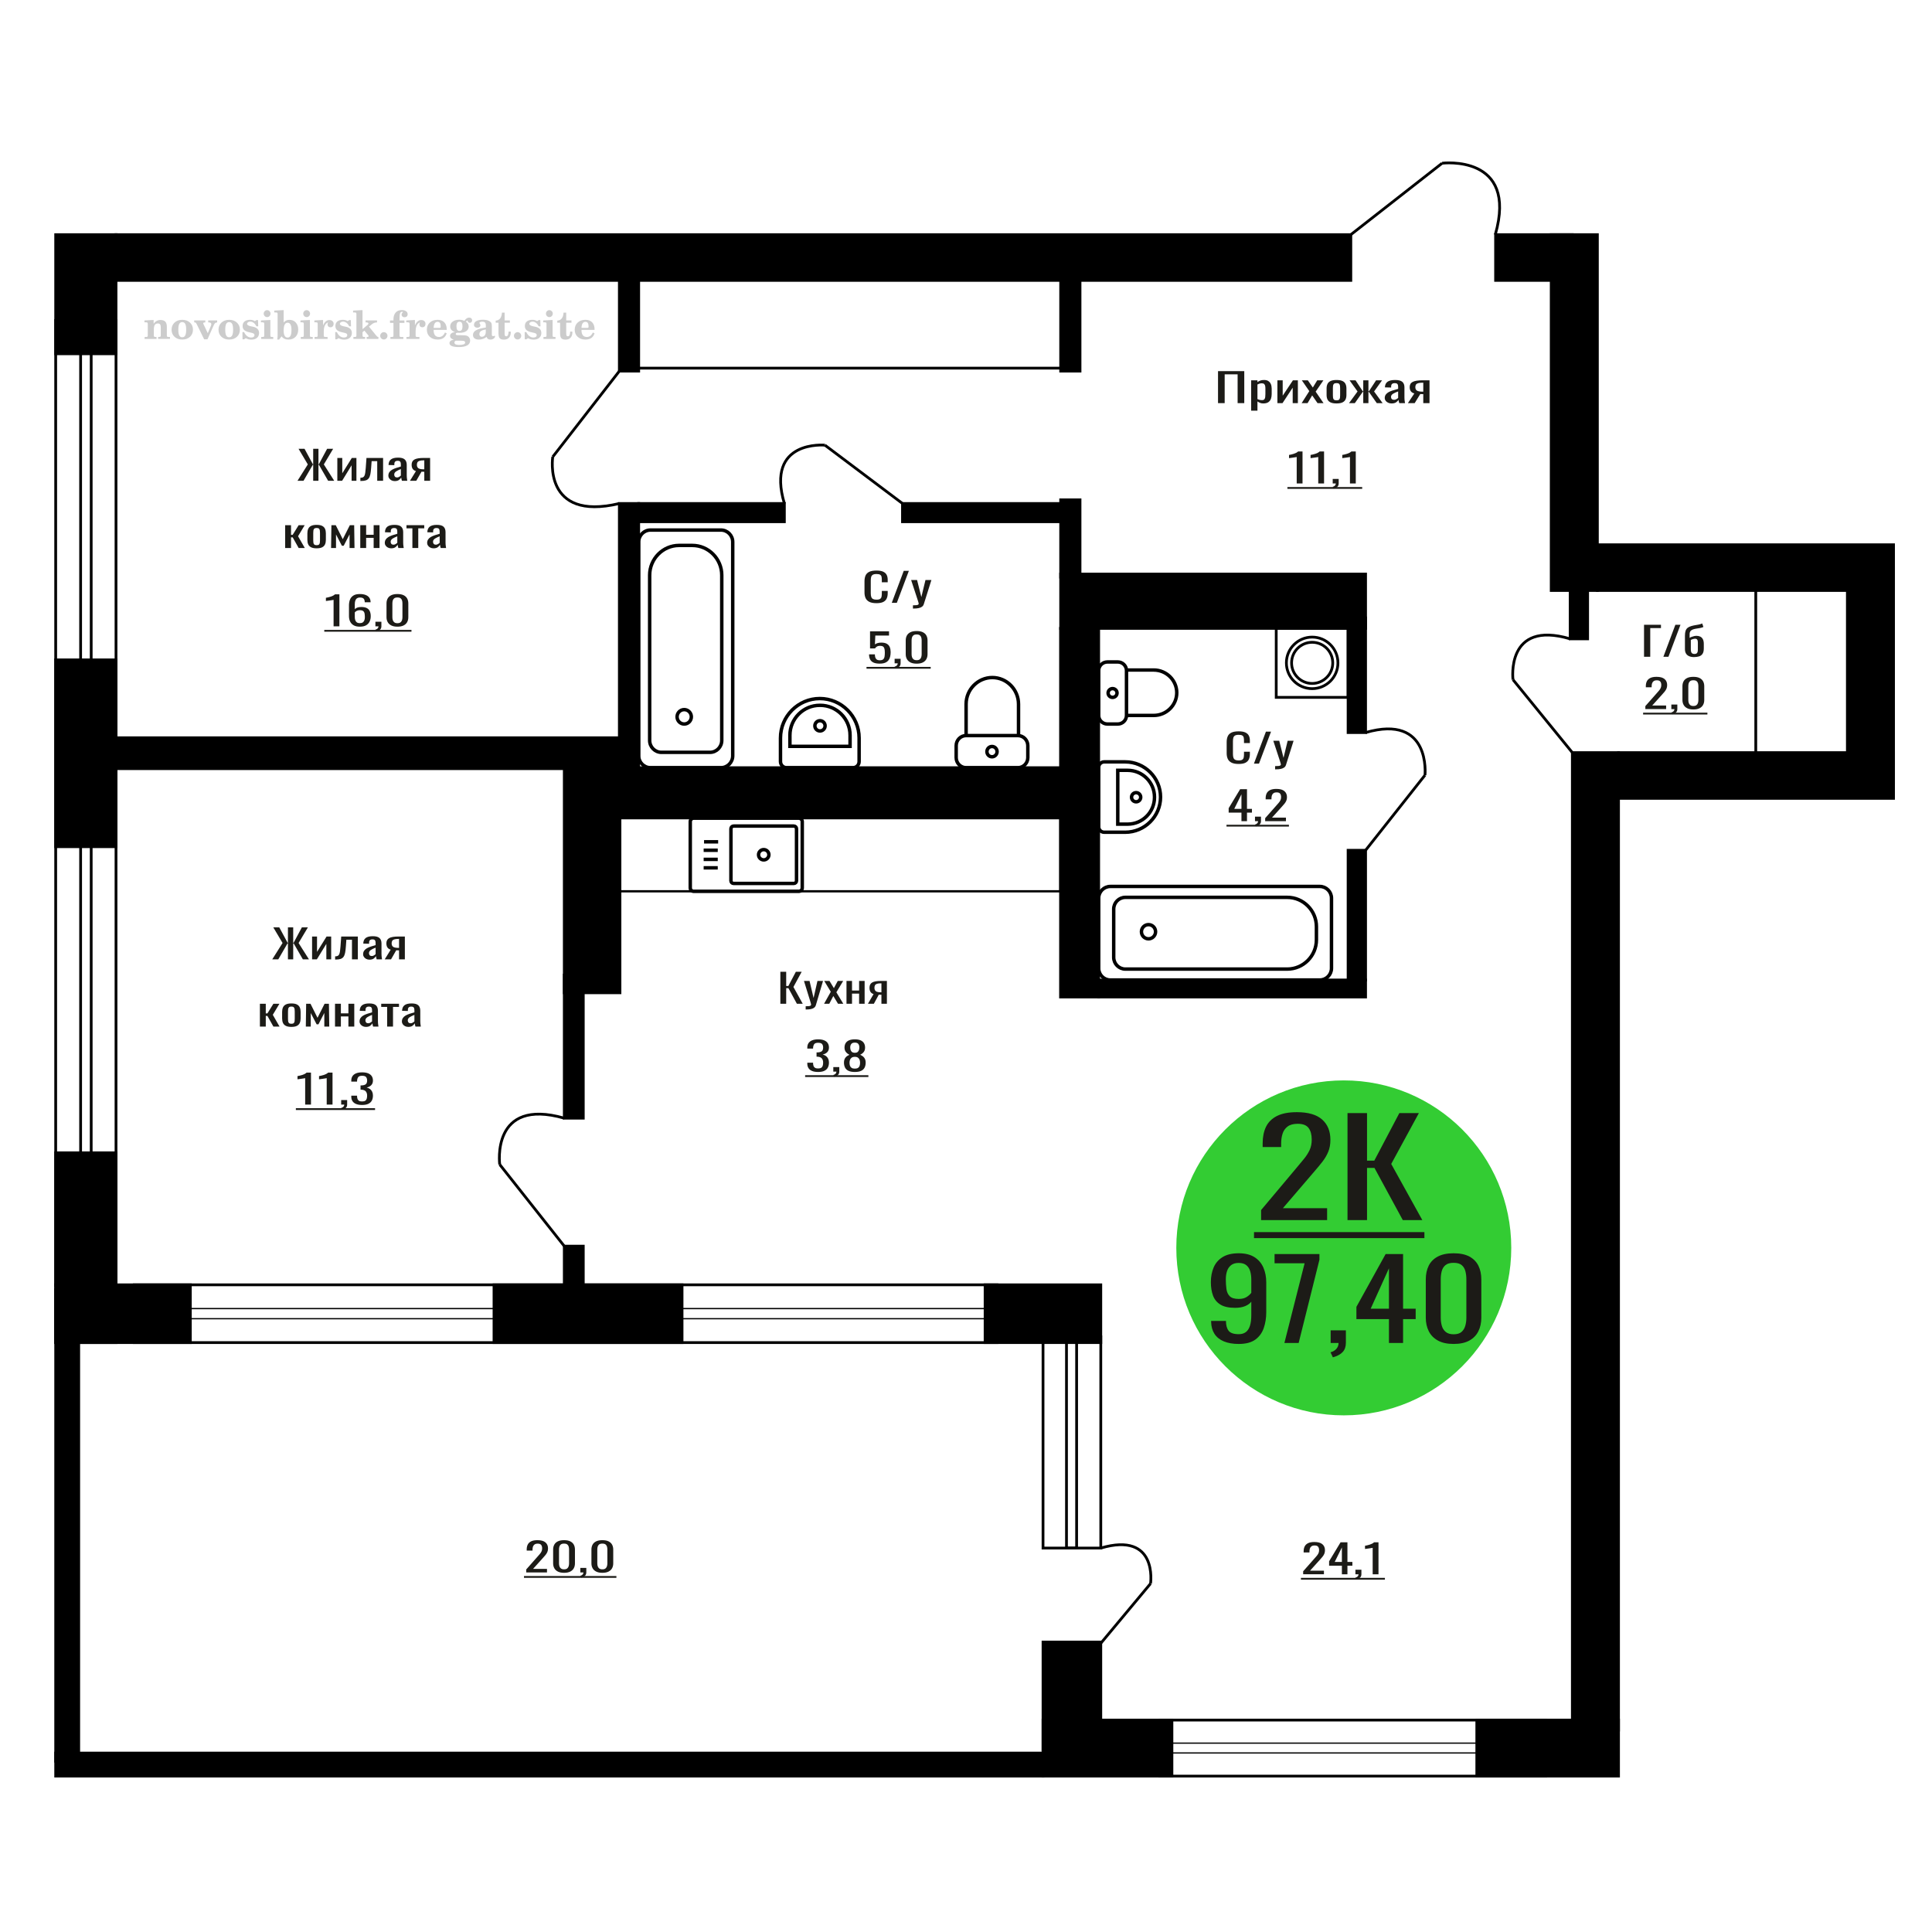 <?xml version="1.0" encoding="UTF-8"?>
<!DOCTYPE svg PUBLIC "-//W3C//DTD SVG 1.1//EN" "http://www.w3.org/Graphics/SVG/1.1/DTD/svg11.dtd">
<!-- Creator: CorelDRAW 2019 -->
<svg xmlns="http://www.w3.org/2000/svg" xml:space="preserve" width="140mm" height="140mm" version="1.1" style="shape-rendering:geometricPrecision; text-rendering:geometricPrecision; image-rendering:optimizeQuality; fill-rule:evenodd; clip-rule:evenodd"
viewBox="0 0 14000 14000"
 xmlns:xlink="http://www.w3.org/1999/xlink">
 <defs>
  <style type="text/css">
   <![CDATA[
    .str0 {stroke:black;stroke-width:25;stroke-miterlimit:22.926}
    .str1 {stroke:black;stroke-width:20;stroke-miterlimit:22.926}
    .fil1 {fill:none}
    .fil3 {fill:black}
    .fil2 {fill:#1C1B17}
    .fil5 {fill:#33CC33}
    .fil0 {fill:#1C1B17;fill-rule:nonzero}
    .fil4 {fill:#CCCCCC;fill-rule:nonzero}
   ]]>
  </style>
 </defs>
 <g id="Слой_x0020_1">
  <polygon class="fil0" points="5654.73,7273.63 5654.73,7041.78 5697.05,7041.78 5697.05,7144.83 5712.77,7144.83 5767.06,7041.78 5809.38,7041.78 5749.46,7151.98 5816.86,7273.63 5774.55,7273.63 5713.14,7160.57 5697.05,7160.57 5697.05,7273.63 "/>
  <path id="1" class="fil0" d="M5838.2 7315.13l0 -23.47c9.73,0 17.47,-0.33 23.22,-1 5.74,-0.67 9.85,-1.91 12.35,-3.72 2.5,-1.81 3.74,-4.34 3.74,-7.59 0,-1.71 -0.87,-5.53 -2.62,-11.44 -1.74,-5.92 -3.62,-12.22 -5.61,-18.9l-43.44 -140.82 40.44 0 29.2 123.65 28.09 -123.65 40.43 0 -51.67 174.6c-2.24,8.01 -6.36,14.36 -12.35,19.03 -5.99,4.68 -13.67,8.07 -23.02,10.16 -9.37,2.1 -20.67,3.15 -33.9,3.15l-4.86 0z"/>
  <polygon id="2" class="fil0" points="5971.5,7273.63 6020.18,7186.62 5972.61,7108.19 6010.81,7108.19 6042.64,7160.57 6070.72,7108.19 6110.04,7108.19 6060.61,7190.34 6110.78,7273.63 6072.6,7273.63 6038.52,7217.53 6009.32,7273.63 "/>
  <polygon id="3" class="fil0" points="6134,7273.63 6134,7108.19 6174.06,7108.19 6174.06,7177.74 6225.36,7177.74 6225.36,7108.19 6265.42,7108.19 6265.42,7273.63 6225.36,7273.63 6225.36,7200.07 6174.06,7200.07 6174.06,7273.63 "/>
  <path id="4" class="fil0" d="M6289.39 7273.63l40.81 -70.13c-6.99,-2.1 -12.66,-5.24 -17.03,-9.44 -4.37,-4.2 -7.55,-9.35 -9.55,-15.46 -2,-6.1 -3,-12.97 -3,-20.61 0,-8.77 1.49,-16.31 4.49,-22.61 3,-6.3 7.74,-11.45 14.23,-15.46 6.49,-4 15.11,-6.96 25.84,-8.87 10.74,-1.91 23.96,-2.86 39.69,-2.86l41.94 0 0 165.44 -39.69 0 0 -65.26c-3.99,0 -7.37,-0.05 -10.11,-0.14 -2.75,-0.1 -5.75,-0.24 -8.99,-0.43l-35.57 65.83 -43.06 0zm93.23 -83.01c0.51,0 1.32,0 2.43,0 1.13,0 1.82,0 2.07,0l0 -64.97c-0.25,0 -0.94,0 -2.07,0 -1.11,0 -1.8,0 -2.05,0 -11.74,0 -21.04,1.1 -27.89,3.29 -6.87,2.2 -11.68,5.63 -14.42,10.31 -2.75,4.67 -4.12,10.92 -4.12,18.74 0,10.88 3.18,18.99 9.55,24.33 6.36,5.35 18.52,8.11 36.5,8.3z"/>
  <polygon class="fil0" points="8826.25,2921.24 8826.25,2689.39 9016.44,2689.39 9016.44,2921.24 8968.25,2921.24 8968.25,2712.57 8874.44,2712.57 8874.44,2921.24 "/>
  <path id="1" class="fil0" d="M9066.33 2975.63l0 -219.84 45.61 0 0 13.17c5.41,-4.2 11.95,-7.82 19.62,-10.88 7.67,-3.05 16.77,-4.58 27.29,-4.58 12.8,0 22.96,2.25 30.5,6.73 7.52,4.48 13.13,10.11 16.83,16.89 3.69,6.77 6.12,13.64 7.25,20.61 1.14,6.96 1.7,12.93 1.7,17.89l0 40.07c0,11.64 -1.7,22.66 -5.11,33.06 -3.41,10.4 -9.59,18.8 -18.54,25.19 -8.96,6.39 -21.55,9.59 -37.74,9.59 -8.82,0 -16.64,-1.48 -23.46,-4.44 -6.82,-2.95 -12.93,-6.34 -18.34,-10.16l0 66.7 -45.61 0zm78.46 -76.14c7.95,0 13.63,-1.96 17.04,-5.87 3.41,-3.91 5.56,-9.21 6.41,-15.89 0.85,-6.68 1.28,-14.02 1.28,-22.04l0 -40.07c0,-6.87 -0.57,-13.22 -1.72,-19.04 -1.13,-5.82 -3.54,-10.45 -7.24,-13.88 -3.69,-3.44 -9.53,-5.15 -17.48,-5.15 -5.98,0 -11.65,0.86 -17.06,2.57 -5.41,1.72 -10.09,3.72 -14.08,6.01l0 105.91c4.28,2.1 9.1,3.87 14.51,5.3 5.39,1.43 11.52,2.15 18.34,2.15z"/>
  <polygon id="2" class="fil0" points="9256.5,2921.24 9256.5,2755.79 9294.87,2755.79 9294.87,2867.14 9369.06,2755.79 9404.89,2755.79 9404.89,2921.24 9367.36,2921.24 9367.36,2809.03 9293.59,2921.24 "/>
  <polygon id="3" class="fil0" points="9432.18,2921.24 9487.61,2834.22 9433.44,2755.79 9476.94,2755.79 9513.19,2808.18 9545.17,2755.79 9589.94,2755.79 9533.66,2837.94 9590.8,2921.24 9547.3,2921.24 9508.5,2865.14 9475.25,2921.24 "/>
  <path id="4" class="fil0" d="M9685.04 2923.53c-18.19,0 -32.55,-2.48 -43.07,-7.44 -10.52,-4.96 -17.98,-12.02 -22.39,-21.18 -4.41,-9.16 -6.61,-19.95 -6.61,-32.35l0 -48.09c0,-12.4 2.2,-23.18 6.61,-32.34 4.41,-9.16 11.87,-16.22 22.39,-21.18 10.52,-4.97 24.88,-7.45 43.07,-7.45 18.19,0 32.47,2.48 42.86,7.45 10.36,4.96 17.75,12.02 22.16,21.18 4.41,9.16 6.62,19.94 6.62,32.34l0 48.09c0,12.4 -2.21,23.19 -6.62,32.35 -4.41,9.16 -11.8,16.22 -22.16,21.18 -10.39,4.96 -24.67,7.44 -42.86,7.44zm0 -22.61c8.8,0 15,-1.72 18.54,-5.16 3.56,-3.43 5.69,-7.96 6.4,-13.59 0.71,-5.63 1.07,-11.5 1.07,-17.61l0 -51.8c0,-6.3 -0.36,-12.22 -1.07,-17.75 -0.71,-5.54 -2.84,-10.07 -6.4,-13.6 -3.54,-3.53 -9.74,-5.29 -18.54,-5.29 -8.82,0 -15.06,1.76 -18.77,5.29 -3.7,3.53 -5.9,8.06 -6.6,13.6 -0.72,5.53 -1.07,11.45 -1.07,17.75l0 51.8c0,6.11 0.35,11.98 1.07,17.61 0.7,5.63 2.9,10.16 6.6,13.59 3.71,3.44 9.95,5.16 18.77,5.16z"/>
  <polygon id="5" class="fil0" points="9775.43,2921.24 9837.27,2836.8 9779.28,2755.79 9822.77,2755.79 9875.23,2835.37 9878.64,2835.37 9878.64,2755.79 9916.15,2755.79 9916.15,2835.37 9919.56,2835.37 9971.59,2755.79 10015.08,2755.79 9957.08,2836.8 10018.92,2921.24 9976.7,2921.24 9919.56,2839.95 9916.15,2839.95 9916.15,2921.24 9878.64,2921.24 9878.64,2839.95 9874.79,2839.95 9817.65,2921.24 "/>
  <path id="6" class="fil0" d="M10083.74 2923.53c-9.67,0 -18.21,-1.86 -25.6,-5.58 -7.38,-3.72 -13.21,-8.49 -17.47,-14.31 -4.28,-5.82 -6.41,-11.98 -6.41,-18.47 0,-10.3 2.57,-18.98 7.68,-26.04 5.12,-7.06 12.15,-13.03 21.11,-17.89 8.95,-4.87 19.33,-9.12 31.13,-12.74 11.8,-3.63 24.24,-7.16 37.3,-10.59l0 -11.74c0,-6.68 -0.56,-12.21 -1.7,-16.6 -1.13,-4.39 -3.48,-7.68 -7.03,-9.88 -3.56,-2.19 -8.89,-3.29 -16,-3.29 -6.25,0 -11.29,0.96 -15.13,2.86 -3.83,1.91 -6.62,4.63 -8.32,8.16 -1.71,3.53 -2.56,7.68 -2.56,12.45l0 8.31 -45.19 -1.15c0.56,-18.32 6.82,-31.82 18.77,-40.5 11.93,-8.69 30.4,-13.03 55.43,-13.03 24.44,0 41.78,4.49 52.02,13.46 10.23,8.97 15.34,21.94 15.34,38.93l0 75.56c0,5.15 0.22,10.12 0.64,14.89 0.43,4.77 1,9.2 1.71,13.31 0.7,4.1 1.34,7.96 1.91,11.59l-41.78 0c-0.85,-3.05 -1.91,-6.92 -3.19,-11.59 -1.28,-4.68 -2.21,-8.92 -2.77,-12.74 -2.85,6.49 -8.33,12.55 -16.42,18.18 -8.1,5.63 -19.26,8.44 -33.47,8.44zm17.9 -26.33c4.55,0 8.81,-0.86 12.8,-2.58 3.98,-1.72 7.52,-3.67 10.65,-5.87 3.13,-2.19 5.26,-3.96 6.39,-5.29l0 -46.95c-7.1,2.67 -13.78,5.35 -20.03,8.02 -6.26,2.67 -11.73,5.48 -16.42,8.44 -4.69,2.96 -8.39,6.3 -11.08,10.02 -2.7,3.72 -4.06,7.97 -4.06,12.74 0,6.68 1.85,11.92 5.55,15.74 3.69,3.82 9.1,5.73 16.2,5.73z"/>
  <path id="7" class="fil0" d="M10202.27 2921.24l46.48 -70.13c-7.96,-2.1 -14.42,-5.25 -19.4,-9.44 -4.97,-4.2 -8.59,-9.36 -10.87,-15.46 -2.28,-6.11 -3.41,-12.98 -3.41,-20.61 0,-8.78 1.7,-16.32 5.11,-22.61 3.41,-6.3 8.82,-11.45 16.2,-15.46 7.39,-4.01 17.21,-6.97 29.43,-8.87 12.23,-1.91 27.29,-2.87 45.19,-2.87l47.76 0 0 165.45 -45.19 0 0 -65.26c-4.55,0 -8.39,-0.05 -11.52,-0.15 -3.13,-0.09 -6.54,-0.23 -10.23,-0.43l-40.51 65.84 -49.04 0zm106.19 -83.01c0.56,0 1.49,0 2.77,0 1.28,0 2.05,0 2.34,0l0 -64.98c-0.29,0 -1.06,0 -2.34,0 -1.28,0 -2.07,0 -2.36,0 -13.36,0 -23.94,1.1 -31.76,3.3 -7.82,2.19 -13.29,5.63 -16.41,10.3 -3.13,4.68 -4.7,10.93 -4.7,18.75 0,10.88 3.62,18.99 10.88,24.33 7.24,5.34 21.11,8.11 41.58,8.3z"/>
  <path class="fil1 str0" d="M7961.36 5184.28l0 -325.19c0,-34.26 28.44,-62.29 63.21,-62.29l75.16 0c34.77,0 63.21,28.03 63.21,62.29l0 325.19c0,34.26 -28.44,62.29 -63.21,62.29l-75.16 0c-34.77,0 -63.21,-28.03 -63.21,-62.29zm201.58 0l0 -329.08 197.36 0c91.84,0 166.97,74.04 166.97,164.54l0 0c0,90.5 -75.13,164.54 -166.97,164.54l-197.36 0zm-133.15 -162.59c0,-17.61 14.49,-31.89 32.36,-31.89 17.87,0 32.36,14.28 32.36,31.89 0,17.61 -14.49,31.88 -32.36,31.88 -17.87,0 -32.36,-14.27 -32.36,-31.88z"/>
  <path class="fil1 str0" d="M5788.59 5928.86l-761.83 0c-13.67,0 -24.85,11.13 -24.85,24.74l0 480.55c0,13.6 11.18,24.73 24.85,24.73l761.83 0c13.67,0 24.86,-11.13 24.86,-24.73l0 -480.55c0,-13.61 -11.19,-24.74 -24.86,-24.74zm-36.22 57.08l-436.25 0c-10.73,0 -19.5,8.73 -19.5,19.4l0 377.06c0,10.67 8.77,19.4 19.5,19.4l436.25 0c10.72,0 19.5,-8.73 19.5,-19.4l0 -377.06c0,-10.67 -8.78,-19.4 -19.5,-19.4zm-218.13 170.63c-20.7,0 -37.48,16.7 -37.48,37.3 0,20.6 16.78,37.3 37.48,37.3 20.7,0 37.48,-16.7 37.48,-37.3 0,-20.6 -16.78,-37.3 -37.48,-37.3zm-330.27 -56.46l-102.16 0m99.32 61.36l-102.15 0m102.15 65.76l-102.15 0m102.15 61.37l-102.15 0"/>
  <path class="fil0" d="M9396.41 3503.33l0 -191.78c-0.26,0.19 -3.23,0.76 -8.87,1.72 -5.66,0.95 -12.02,1.9 -19.13,2.86 -7.09,0.95 -13.4,1.81 -18.92,2.58 -5.5,0.76 -8.4,1.14 -8.66,1.14l0 -23.19c4.46,-0.76 9.65,-1.81 15.56,-3.14 5.92,-1.34 11.97,-2.96 18.14,-4.87 6.18,-1.91 12.09,-4.29 17.73,-7.16 5.65,-2.86 10.45,-6.2 14.39,-10.01l31.92 0 0 231.85 -42.16 0z"/>
  <path id="1" class="fil0" d="M9552.49 3503.33l0 -191.78c-0.26,0.19 -3.23,0.76 -8.87,1.72 -5.66,0.95 -12.02,1.9 -19.13,2.86 -7.09,0.95 -13.39,1.81 -18.92,2.58 -5.5,0.76 -8.4,1.14 -8.66,1.14l0 -23.19c4.46,-0.76 9.65,-1.81 15.56,-3.14 5.92,-1.34 11.97,-2.96 18.14,-4.87 6.18,-1.91 12.09,-4.29 17.73,-7.16 5.65,-2.86 10.45,-6.2 14.39,-10.01l31.92 0 0 231.85 -42.16 0z"/>
  <path id="2" class="fil0" d="M9663.64 3540.83l-6.71 -13.17c7.09,-1.72 12.68,-4.72 16.74,-9.02 4.08,-4.29 6.12,-9.39 6.12,-15.31l-22.46 0 0 -32.92 43.35 0 0 32.35c0,10.11 -3.02,18.17 -9.06,24.18 -6.05,6.02 -15.37,10.64 -27.98,13.89z"/>
  <path id="3" class="fil0" d="M9782.28 3503.33l0 -191.78c-0.26,0.19 -3.22,0.76 -8.87,1.72 -5.66,0.95 -12.02,1.9 -19.13,2.86 -7.09,0.95 -13.39,1.81 -18.92,2.58 -5.5,0.76 -8.4,1.14 -8.66,1.14l0 -23.19c4.46,-0.76 9.65,-1.81 15.56,-3.14 5.92,-1.34 11.97,-2.96 18.14,-4.87 6.18,-1.91 12.09,-4.29 17.73,-7.16 5.65,-2.86 10.45,-6.2 14.39,-10.01l31.92 0 0 231.85 -42.16 0z"/>
  <polygon id="4" class="fil2" points="9329,3529.35 9870.95,3529.35 9870.95,3542.36 9329,3542.36 "/>
  <path class="fil1 str0" d="M5699.97 5562.95l481.2 0c24.36,0 44.29,-19.98 44.29,-44.41l0 -170.93c0,-157.14 -128.19,-285.69 -284.89,-285.69l-0.01 0c-156.69,0 -284.88,128.55 -284.88,285.69l0 170.93c0,24.43 19.92,44.41 44.29,44.41zm24.09 -154.57l435.79 0 0 -80.51c0,-119.3 -97.34,-216.92 -216.3,-216.92l-3.19 0c-118.96,0 -216.3,97.62 -216.3,216.92l0 80.51zm217.9 -111.54c20.47,0 37.06,-16.65 37.06,-37.18 0,-20.53 -16.59,-37.17 -37.06,-37.17 -20.48,0 -37.07,16.64 -37.07,37.17 0,20.53 16.59,37.18 37.07,37.18z"/>
  <path class="fil0" d="M9443.18 11407.79l0 -21.75 81.19 -91.89c6.04,-6.87 11.63,-13.26 16.75,-19.18 5.13,-5.91 9.33,-12.16 12.62,-18.74 3.27,-6.59 4.91,-14.17 4.91,-22.76 0,-10.69 -2.35,-19.08 -7.09,-25.19 -4.72,-6.11 -13,-9.16 -24.83,-9.16 -9.98,0 -17.73,2 -23.25,6.01 -5.52,4.01 -9.32,9.26 -11.43,15.75 -2.11,6.48 -3.15,13.45 -3.15,20.89l0 7.73 -42.18 0 0 -8.02c0,-13.93 2.56,-25.9 7.68,-35.92 5.12,-10.02 13.41,-17.79 24.84,-23.33 11.43,-5.53 26.61,-8.3 45.53,-8.3 25.74,0 44.93,5.3 57.54,15.89 12.61,10.59 18.92,25.24 18.92,43.94 0,9.92 -1.64,18.6 -4.93,26.04 -3.29,7.45 -7.56,14.41 -12.81,20.9 -5.26,6.49 -11.04,13.17 -17.35,20.04l-73.31 81.29 100.91 0 0 25.76 -150.56 0z"/>
  <path id="1" class="fil0" d="M9723.81 11407.79l0 -62.11 -92.63 0 0 -32.06 83.17 -137.68 49.65 0 0 142.54 35.87 0 0 27.2 -35.87 0 0 62.11 -40.19 0zm-52.04 -89.31l52.04 0 0 -105.33 -52.04 105.33z"/>
  <path id="2" class="fil0" d="M9828.25 11445.29l-6.7 -13.17c7.09,-1.72 12.68,-4.72 16.74,-9.02 4.08,-4.29 6.11,-9.39 6.11,-15.31l-22.46 0 0 -32.92 43.35 0 0 32.35c0,10.11 -3.01,18.17 -9.06,24.18 -6.04,6.02 -15.37,10.64 -27.98,13.89z"/>
  <path id="3" class="fil0" d="M9946.89 11407.79l0 -191.78c-0.26,0.19 -3.22,0.76 -8.87,1.72 -5.66,0.95 -12.02,1.9 -19.12,2.86 -7.09,0.95 -13.4,1.81 -18.92,2.58 -5.51,0.76 -8.4,1.14 -8.66,1.14l0 -23.19c4.46,-0.76 9.65,-1.81 15.56,-3.14 5.92,-1.34 11.96,-2.96 18.13,-4.87 6.18,-1.91 12.09,-4.29 17.74,-7.16 5.64,-2.86 10.45,-6.2 14.39,-10.01l31.91 0 0 231.85 -42.16 0z"/>
  <polygon id="4" class="fil2" points="9427.01,11433.81 10035.57,11433.81 10035.57,11446.82 9427.01,11446.82 "/>
  <polygon class="fil3 str1" points="840.65,1700.44 403.49,1700.44 403.49,2563.58 840.65,2563.58 "/>
  <line class="fil1 str1" x1="6539.81" y1="3648.61" x2="5977.71" y2= "3225.83" />
  <path class="fil1 str1" d="M5977.71 3225.83c0,0 -431.64,-40.82 -293.9,422.78"/>
  <path class="fil0" d="M2211.34 8004.43l0 -191.78c-0.26,0.19 -3.22,0.76 -8.87,1.72 -5.66,0.95 -12.02,1.9 -19.12,2.86 -7.1,0.95 -13.4,1.81 -18.92,2.58 -5.51,0.76 -8.4,1.14 -8.67,1.14l0 -23.19c4.47,-0.76 9.66,-1.81 15.56,-3.14 5.93,-1.34 11.97,-2.96 18.14,-4.87 6.18,-1.91 12.09,-4.29 17.73,-7.16 5.65,-2.86 10.46,-6.2 14.39,-10.01l31.92 0 0 231.85 -42.16 0z"/>
  <path id="1" class="fil0" d="M2367.42 8004.43l0 -191.78c-0.26,0.19 -3.22,0.76 -8.87,1.72 -5.66,0.95 -12.02,1.9 -19.12,2.86 -7.1,0.95 -13.4,1.81 -18.92,2.58 -5.51,0.76 -8.4,1.14 -8.67,1.14l0 -23.19c4.47,-0.76 9.66,-1.81 15.56,-3.14 5.93,-1.34 11.97,-2.96 18.14,-4.87 6.18,-1.91 12.09,-4.29 17.73,-7.16 5.65,-2.86 10.46,-6.2 14.39,-10.01l31.92 0 0 231.85 -42.16 0z"/>
  <path id="2" class="fil0" d="M2478.57 8041.93l-6.71 -13.17c7.09,-1.72 12.69,-4.72 16.75,-9.02 4.07,-4.29 6.11,-9.39 6.11,-15.31l-22.46 0 0 -32.92 43.35 0 0 32.35c0,10.11 -3.02,18.17 -9.06,24.18 -6.05,6.02 -15.37,10.64 -27.98,13.89z"/>
  <path id="3" class="fil0" d="M2623.62 8007.01c-17.35,0 -31.79,-2.39 -43.36,-7.16 -11.57,-4.77 -20.23,-11.64 -26.01,-20.61 -5.79,-8.97 -8.68,-19.56 -8.68,-31.77l0 -7.73 41.78 0c0,0.76 0,1.57 0,2.43 0,0.86 0,1.77 0,2.72 0.26,6.87 1.38,13.07 3.35,18.61 1.98,5.53 5.52,9.92 10.64,13.16 5.12,3.25 12.54,4.87 22.28,4.87 10.24,0 18,-1.76 23.24,-5.29 5.26,-3.53 8.82,-8.54 10.65,-15.03 1.84,-6.49 2.77,-13.93 2.77,-22.33 0,-12.21 -3.1,-22.18 -9.27,-29.91 -6.18,-7.73 -17.02,-11.98 -32.53,-12.74 -0.78,-0.19 -1.76,-0.28 -2.94,-0.28 -1.19,0 -2.18,0 -2.96,0l0 -30.63c0.78,0 1.7,0 2.75,0 1.06,0 1.98,0 2.77,0 14.97,-0.38 25.75,-3.25 32.32,-8.59 6.56,-5.34 9.86,-14.22 9.86,-26.62 0,-10.5 -2.44,-18.89 -7.3,-25.19 -4.86,-6.3 -14.52,-9.45 -28.97,-9.45 -14.45,0 -24.05,3.49 -28.77,10.45 -4.74,6.97 -7.37,15.89 -7.89,26.77 0,0.76 0,1.57 0,2.43 0,0.86 0,1.67 0,2.43l-41.78 0 0 -7.73c0,-12.4 2.89,-22.99 8.68,-31.77 5.78,-8.78 14.51,-15.55 26.2,-20.32 11.69,-4.77 26.22,-7.16 43.56,-7.16 17.61,0 32.19,2.39 43.74,7.16 11.57,4.77 20.24,11.59 26.03,20.46 5.77,8.88 8.66,19.52 8.66,31.92 0,13.93 -4.13,25.09 -12.41,33.49 -8.27,8.4 -19.39,14.12 -33.31,17.17 9.72,2.1 17.93,5.73 24.64,10.88 6.7,5.15 11.88,11.69 15.57,19.61 3.68,7.92 5.51,17.13 5.51,27.62 0,13.74 -2.63,25.71 -7.88,35.92 -5.26,10.21 -13.66,18.13 -25.22,23.76 -11.57,5.63 -26.81,8.45 -45.72,8.45z"/>
  <polygon id="4" class="fil2" points="2143.94,8030.45 2717.82,8030.45 2717.82,8043.46 2143.94,8043.46 "/>
  <polygon class="fil0" points="1972.8,6951.82 2047.55,6833.32 1980.36,6719.97 2023.69,6719.97 2084.13,6831.89 2086.52,6831.89 2086.52,6719.97 2124.68,6719.97 2124.68,6831.89 2127.46,6831.89 2187.49,6719.97 2231.23,6719.97 2163.65,6833.32 2238.79,6951.82 2194.66,6951.82 2127.87,6835.89 2124.68,6835.89 2124.68,6951.82 2086.52,6951.82 2086.52,6835.89 2083.74,6835.89 2016.54,6951.82 "/>
  <polygon id="1" class="fil0" points="2261.46,6951.82 2261.46,6786.37 2297.24,6786.37 2297.24,6897.72 2366.41,6786.37 2399.81,6786.37 2399.81,6951.82 2364.82,6951.82 2364.82,6839.61 2296.04,6951.82 "/>
  <path id="2" class="fil0" d="M2428.44 6953.25l0 -23.18c7.95,0 14.24,-1.15 18.88,-3.44 4.64,-2.29 8.22,-6.15 10.73,-11.59 2.52,-5.44 4.45,-12.79 5.77,-22.04 1.33,-9.26 2.51,-20.85 3.58,-34.78l5.17 -71.85 120.46 0 0 165.45 -42.54 0 0 -142.26 -40.54 0 -3.59 48.66c-1.33,18.89 -3.25,34.54 -5.76,46.94 -2.52,12.41 -6.43,22.09 -11.74,29.06 -5.29,6.96 -12.39,11.88 -21.26,14.74 -8.88,2.86 -20.35,4.29 -34.4,4.29l-4.76 0z"/>
  <path id="3" class="fil0" d="M2677.33 6954.11c-9.01,0 -16.97,-1.86 -23.86,-5.58 -6.89,-3.72 -12.32,-8.49 -16.29,-14.31 -3.99,-5.82 -5.98,-11.98 -5.98,-18.47 0,-10.3 2.39,-18.98 7.16,-26.04 4.77,-7.06 11.33,-13.03 19.68,-17.89 8.35,-4.87 18.03,-9.12 29.03,-12.74 11,-3.63 22.6,-7.16 34.78,-10.59l0 -11.74c0,-6.68 -0.53,-12.21 -1.59,-16.6 -1.05,-4.39 -3.25,-7.68 -6.55,-9.88 -3.32,-2.19 -8.29,-3.29 -14.92,-3.29 -5.83,0 -10.53,0.96 -14.11,2.86 -3.57,1.91 -6.17,4.63 -7.75,8.16 -1.6,3.53 -2.39,7.68 -2.39,12.45l0 8.31 -42.14 -1.15c0.53,-18.32 6.36,-31.82 17.5,-40.5 11.12,-8.69 28.35,-13.03 51.68,-13.03 22.8,0 38.96,4.49 48.51,13.46 9.54,8.97 14.3,21.94 14.3,38.93l0 75.56c0,5.15 0.21,10.12 0.6,14.89 0.4,4.77 0.93,9.2 1.6,13.31 0.65,4.1 1.25,7.96 1.77,11.59l-38.96 0c-0.79,-3.05 -1.77,-6.92 -2.97,-11.59 -1.19,-4.68 -2.05,-8.92 -2.58,-12.74 -2.65,6.49 -7.77,12.55 -15.31,18.18 -7.55,5.63 -17.96,8.44 -31.21,8.44zm16.7 -26.33c4.23,0 8.21,-0.86 11.93,-2.58 3.71,-1.72 7.01,-3.67 9.93,-5.87 2.92,-2.19 4.9,-3.96 5.96,-5.29l0 -46.95c-6.63,2.67 -12.85,5.35 -18.68,8.02 -5.84,2.67 -10.94,5.48 -15.31,8.44 -4.38,2.96 -7.82,6.3 -10.33,10.02 -2.52,3.72 -3.78,7.97 -3.78,12.74 0,6.68 1.72,11.92 5.16,15.74 3.45,3.82 8.49,5.73 15.12,5.73z"/>
  <path id="4" class="fil0" d="M2787.85 6951.82l43.34 -70.13c-7.42,-2.1 -13.45,-5.25 -18.09,-9.44 -4.64,-4.2 -8.01,-9.36 -10.14,-15.46 -2.12,-6.11 -3.18,-12.98 -3.18,-20.61 0,-8.78 1.59,-16.32 4.77,-22.61 3.18,-6.3 8.22,-11.45 15.11,-15.46 6.89,-4.01 16.04,-6.97 27.43,-8.87 11.41,-1.91 25.45,-2.87 42.14,-2.87l44.53 0 0 165.45 -42.14 0 0 -65.26c-4.23,0 -7.82,-0.05 -10.73,-0.15 -2.92,-0.09 -6.1,-0.23 -9.55,-0.43l-37.76 65.84 -45.73 0zm99.01 -83.01c0.53,0 1.39,0 2.58,0 1.2,0 1.92,0 2.18,0l0 -64.98c-0.26,0 -0.98,0 -2.18,0 -1.19,0 -1.93,0 -2.19,0 -12.46,0 -22.32,1.1 -29.62,3.3 -7.29,2.19 -12.39,5.63 -15.3,10.3 -2.92,4.68 -4.38,10.93 -4.38,18.75 0,10.88 3.38,18.99 10.14,24.33 6.75,5.34 19.68,8.11 38.77,8.3z"/>
  <polygon id="5" class="fil0" points="1883.36,7439 1883.36,7273.55 1925.89,7273.55 1925.89,7343.4 1937.83,7343.4 1981.16,7273.55 2024.9,7273.55 1976.79,7353.7 2025.69,7439 1981.16,7439 1937.83,7361.72 1925.89,7361.72 1925.89,7439 "/>
  <path id="6" class="fil0" d="M2111.57 7441.29c-16.96,0 -30.35,-2.48 -40.15,-7.44 -9.81,-4.96 -16.77,-12.02 -20.88,-21.18 -4.11,-9.16 -6.17,-19.95 -6.17,-32.35l0 -48.09c0,-12.4 2.06,-23.18 6.17,-32.34 4.11,-9.16 11.07,-16.22 20.88,-21.18 9.8,-4.97 23.19,-7.45 40.15,-7.45 16.96,0 30.28,2.48 39.96,7.45 9.67,4.96 16.56,12.02 20.67,21.18 4.11,9.16 6.17,19.94 6.17,32.34l0 48.09c0,12.4 -2.06,23.19 -6.17,32.35 -4.11,9.16 -11,16.22 -20.67,21.18 -9.68,4.96 -23,7.44 -39.96,7.44zm0 -22.61c8.21,0 13.99,-1.72 17.3,-5.16 3.31,-3.43 5.3,-7.96 5.95,-13.59 0.67,-5.63 1,-11.5 1,-17.61l0 -51.8c0,-6.3 -0.33,-12.22 -1,-17.75 -0.65,-5.54 -2.64,-10.07 -5.95,-13.6 -3.31,-3.53 -9.09,-5.29 -17.3,-5.29 -8.22,0 -14.04,1.76 -17.5,5.29 -3.44,3.53 -5.5,8.06 -6.15,13.6 -0.67,5.53 -1,11.45 -1,17.75l0 51.8c0,6.11 0.33,11.98 1,17.61 0.65,5.63 2.71,10.16 6.15,13.59 3.46,3.44 9.28,5.16 17.5,5.16z"/>
  <polygon id="7" class="fil0" points="2216.13,7439 2218.52,7273.55 2249.93,7273.55 2300.82,7375.17 2352.1,7273.55 2383.52,7273.55 2385.9,7439 2350.12,7439 2350.12,7340.25 2307.57,7422.68 2294.46,7422.68 2251.91,7340.82 2251.91,7439 "/>
  <polygon id="8" class="fil0" points="2427.65,7439 2427.65,7273.55 2470.18,7273.55 2470.18,7343.11 2524.65,7343.11 2524.65,7273.55 2567.2,7273.55 2567.2,7439 2524.65,7439 2524.65,7365.44 2470.18,7365.44 2470.18,7439 "/>
  <path id="9" class="fil0" d="M2651.48 7441.29c-9.01,0 -16.97,-1.86 -23.86,-5.58 -6.89,-3.72 -12.32,-8.49 -16.29,-14.31 -3.99,-5.82 -5.98,-11.98 -5.98,-18.47 0,-10.3 2.39,-18.98 7.16,-26.04 4.78,-7.06 11.33,-13.03 19.68,-17.89 8.35,-4.87 18.03,-9.12 29.03,-12.74 11,-3.63 22.6,-7.16 34.78,-10.59l0 -11.74c0,-6.68 -0.53,-12.21 -1.58,-16.6 -1.06,-4.39 -3.25,-7.68 -6.56,-9.88 -3.32,-2.19 -8.29,-3.29 -14.92,-3.29 -5.83,0 -10.53,0.96 -14.11,2.86 -3.57,1.91 -6.17,4.63 -7.75,8.16 -1.6,3.53 -2.39,7.68 -2.39,12.45l0 8.31 -42.14 -1.15c0.53,-18.32 6.36,-31.82 17.5,-40.5 11.13,-8.69 28.35,-13.03 51.68,-13.03 22.8,0 38.96,4.49 48.51,13.46 9.54,8.97 14.3,21.94 14.3,38.93l0 75.56c0,5.15 0.21,10.12 0.6,14.89 0.4,4.77 0.93,9.2 1.6,13.31 0.65,4.1 1.25,7.96 1.78,11.59l-38.96 0c-0.8,-3.05 -1.78,-6.92 -2.98,-11.59 -1.19,-4.68 -2.05,-8.92 -2.58,-12.74 -2.65,6.49 -7.77,12.55 -15.31,18.18 -7.55,5.63 -17.96,8.44 -31.21,8.44zm16.7 -26.33c4.23,0 8.21,-0.86 11.93,-2.58 3.71,-1.72 7.01,-3.67 9.93,-5.87 2.92,-2.19 4.9,-3.96 5.96,-5.29l0 -46.95c-6.63,2.67 -12.85,5.35 -18.68,8.02 -5.84,2.67 -10.93,5.48 -15.31,8.44 -4.37,2.96 -7.82,6.3 -10.33,10.02 -2.52,3.72 -3.78,7.97 -3.78,12.74 0,6.68 1.72,11.92 5.17,15.74 3.44,3.82 8.48,5.73 15.11,5.73z"/>
  <polygon id="10" class="fil0" points="2805.34,7439 2805.34,7296.45 2762.41,7296.45 2762.41,7273.55 2891.22,7273.55 2891.22,7296.45 2847.88,7296.45 2847.88,7439 "/>
  <path id="11" class="fil0" d="M2958.42 7441.29c-9.02,0 -16.97,-1.86 -23.86,-5.58 -6.89,-3.72 -12.32,-8.49 -16.3,-14.31 -3.98,-5.82 -5.97,-11.98 -5.97,-18.47 0,-10.3 2.39,-18.98 7.15,-26.04 4.78,-7.06 11.34,-13.03 19.69,-17.89 8.34,-4.87 18.02,-9.12 29.03,-12.74 11,-3.63 22.59,-7.16 34.78,-10.59l0 -11.74c0,-6.68 -0.53,-12.21 -1.59,-16.6 -1.05,-4.39 -3.25,-7.68 -6.55,-9.88 -3.32,-2.19 -8.3,-3.29 -14.92,-3.29 -5.84,0 -10.53,0.96 -14.11,2.86 -3.57,1.91 -6.17,4.63 -7.75,8.16 -1.6,3.53 -2.39,7.68 -2.39,12.45l0 8.31 -42.14 -1.15c0.52,-18.32 6.36,-31.82 17.5,-40.5 11.12,-8.69 28.35,-13.03 51.68,-13.03 22.79,0 38.96,4.49 48.5,13.46 9.55,8.97 14.31,21.94 14.31,38.93l0 75.56c0,5.15 0.21,10.12 0.6,14.89 0.4,4.77 0.93,9.2 1.59,13.31 0.66,4.1 1.25,7.96 1.78,11.59l-38.96 0c-0.79,-3.05 -1.78,-6.92 -2.97,-11.59 -1.2,-4.68 -2.06,-8.92 -2.58,-12.74 -2.66,6.49 -7.77,12.55 -15.31,18.18 -7.56,5.63 -17.96,8.44 -31.21,8.44zm16.69 -26.33c4.24,0 8.21,-0.86 11.94,-2.58 3.7,-1.72 7.01,-3.67 9.93,-5.87 2.91,-2.19 4.9,-3.96 5.96,-5.29l0 -46.95c-6.63,2.67 -12.85,5.35 -18.69,8.02 -5.83,2.67 -10.93,5.48 -15.3,8.44 -4.38,2.96 -7.82,6.3 -10.34,10.02 -2.51,3.72 -3.77,7.97 -3.77,12.74 0,6.68 1.72,11.92 5.16,15.74 3.45,3.82 8.49,5.73 15.11,5.73z"/>
  <polygon class="fil3 str1" points="840.65,4781.67 403.49,4781.67 403.49,6135.46 840.65,6135.46 "/>
  <polygon class="fil1 str1" points="840.65,2322.58 403.49,2322.58 403.49,9314.85 840.65,9314.85 "/>
  <rect class="fil1 str1" x="584.22" y="2322.56" width="76.6" height="6662.63"/>
  <path class="fil0" d="M8975.79 5535.98c-22.85,0 -40.58,-3.44 -53.19,-10.31 -12.63,-6.87 -21.38,-16.12 -26.31,-27.76 -4.91,-11.64 -7.36,-24.62 -7.36,-38.93l0 -81.87c0,-15.64 2.45,-29.29 7.36,-40.93 4.93,-11.64 13.68,-20.66 26.31,-27.05 12.61,-6.39 30.34,-9.59 53.19,-9.59 20.18,0 36.19,2.67 48,8.02 11.82,5.34 20.33,12.97 25.51,22.9 5.17,9.92 7.76,21.85 7.76,35.78l0 18.32 -42.62 0 0 -16.32c0,-8.59 -0.6,-16.17 -1.79,-22.76 -1.2,-6.58 -4.46,-11.68 -9.78,-15.31 -5.3,-3.63 -14.21,-5.44 -26.68,-5.44 -12.75,0 -22.05,1.96 -27.89,5.87 -5.85,3.91 -9.64,9.44 -11.36,16.6 -1.73,7.16 -2.59,15.51 -2.59,25.05l0 91.88c0,11.64 1.33,20.85 3.98,27.62 2.66,6.78 7.04,11.59 13.15,14.46 6.11,2.86 14.34,4.29 24.71,4.29 12.21,0 20.98,-1.96 26.29,-5.87 5.31,-3.91 8.63,-9.3 9.96,-16.17 1.33,-6.87 2,-14.88 2,-24.04l0 -17.18 42.62 0 0 17.18c0,14.12 -2.38,26.57 -7.17,37.35 -4.77,10.78 -13.01,19.18 -24.7,25.19 -11.68,6.01 -28.15,9.02 -49.4,9.02z"/>
  <polygon id="1" class="fil0" points="9086.54,5533.4 9173.4,5301.55 9210.46,5301.55 9123.21,5533.4 "/>
  <path id="2" class="fil0" d="M9239.94 5574.9l0 -23.47c10.35,0 18.59,-0.33 24.71,-1 6.11,-0.67 10.49,-1.91 13.14,-3.72 2.65,-1.81 3.99,-4.34 3.99,-7.59 0,-1.71 -0.93,-5.53 -2.8,-11.44 -1.85,-5.92 -3.84,-12.22 -5.97,-18.9l-46.23 -140.83 43.04 0 31.09 123.66 29.87 -123.66 43.04 0 -54.99 174.61c-2.39,8.01 -6.77,14.36 -13.15,19.03 -6.38,4.68 -14.55,8.07 -24.5,10.17 -9.96,2.1 -21.98,3.14 -36.06,3.14l-5.18 0z"/>
  <path class="fil0" d="M8996.01 5950.55l0 -62.11 -92.63 0 0 -32.06 83.17 -137.68 49.65 0 0 142.54 35.87 0 0 27.2 -35.87 0 0 62.11 -40.19 0zm-52.04 -89.31l52.04 0 0 -105.33 -52.04 105.33z"/>
  <path id="1" class="fil0" d="M9100.45 5988.05l-6.7 -13.17c7.09,-1.72 12.68,-4.72 16.74,-9.02 4.08,-4.29 6.12,-9.39 6.12,-15.31l-22.46 0 0 -32.92 43.34 0 0 32.35c0,10.11 -3.01,18.17 -9.06,24.18 -6.04,6.02 -15.36,10.64 -27.98,13.89z"/>
  <path id="2" class="fil0" d="M9167.86 5950.55l0 -21.75 81.18 -91.89c6.05,-6.87 11.64,-13.26 16.76,-19.18 5.12,-5.91 9.32,-12.16 12.61,-18.74 3.28,-6.59 4.92,-14.17 4.92,-22.76 0,-10.69 -2.35,-19.08 -7.09,-25.19 -4.72,-6.11 -13,-9.16 -24.83,-9.16 -9.98,0 -17.73,2 -23.26,6.01 -5.52,4.01 -9.32,9.26 -11.42,15.75 -2.11,6.48 -3.16,13.45 -3.16,20.89l0 7.73 -42.17 0 0 -8.02c0,-13.93 2.56,-25.9 7.68,-35.92 5.12,-10.02 13.41,-17.79 24.84,-23.33 11.43,-5.53 26.6,-8.3 45.52,-8.3 25.75,0 44.93,5.3 57.55,15.89 12.61,10.59 18.92,25.24 18.92,43.94 0,9.92 -1.64,18.6 -4.93,26.04 -3.29,7.45 -7.56,14.41 -12.81,20.9 -5.26,6.49 -11.04,13.17 -17.35,20.04l-73.31 81.29 100.91 0 0 25.76 -150.56 0z"/>
  <polygon id="3" class="fil2" points="8887.61,5976.57 9340.09,5976.57 9340.09,5989.58 8887.61,5989.58 "/>
  <polygon id="4" class="fil2" points="9340.09,5976.57 9340.09,5976.57 9340.09,5989.58 9340.09,5989.58 "/>
  <polygon class="fil3 str1" points="4628.21,3648.62 4628.21,3780.69 5683.81,3780.69 5683.81,3648.62 "/>
  <polygon class="fil3 str1" points="6539.8,3648.62 6539.8,3780.69 7716.02,3780.69 7716.02,3648.62 "/>
  <path class="fil0" d="M3813.13 11394.55l0 -21.75 81.19 -91.89c6.04,-6.87 11.63,-13.26 16.75,-19.18 5.13,-5.91 9.33,-12.16 12.62,-18.74 3.27,-6.59 4.91,-14.17 4.91,-22.76 0,-10.69 -2.35,-19.08 -7.09,-25.19 -4.72,-6.11 -13,-9.16 -24.83,-9.16 -9.98,0 -17.73,2 -23.25,6.01 -5.52,4.01 -9.32,9.26 -11.43,15.75 -2.11,6.48 -3.15,13.45 -3.15,20.89l0 7.73 -42.18 0 0 -8.02c0,-13.93 2.56,-25.9 7.68,-35.92 5.12,-10.02 13.41,-17.79 24.84,-23.33 11.43,-5.53 26.61,-8.3 45.53,-8.3 25.75,0 44.93,5.3 57.54,15.89 12.61,10.59 18.92,25.24 18.92,43.94 0,9.92 -1.64,18.6 -4.93,26.04 -3.29,7.45 -7.56,14.41 -12.81,20.9 -5.26,6.49 -11.04,13.17 -17.35,20.04l-73.31 81.29 100.91 0 0 25.76 -150.56 0z"/>
  <path id="1" class="fil0" d="M4087.45 11397.13c-18.13,0 -33.05,-2.96 -44.74,-8.88 -11.69,-5.91 -20.36,-14.02 -26.01,-24.33 -5.66,-10.3 -8.48,-22.04 -8.48,-35.21l0 -99.89c0,-13.55 2.77,-25.43 8.28,-35.64 5.52,-10.21 14.12,-18.18 25.81,-23.9 11.69,-5.73 26.74,-8.59 45.14,-8.59 18.38,0 33.37,2.86 44.93,8.59 11.56,5.72 20.11,13.69 25.61,23.9 5.53,10.21 8.28,22.09 8.28,35.64l0 99.89c0,13.36 -2.82,25.19 -8.47,35.5 -5.64,10.3 -14.25,18.37 -25.82,24.19 -11.56,5.82 -26.41,8.73 -44.53,8.73zm0 -25.19c9.98,0 17.53,-2.1 22.65,-6.3 5.14,-4.2 8.68,-9.59 10.65,-16.17 1.97,-6.59 2.96,-13.41 2.96,-20.47l0 -100.47c0,-7.44 -0.93,-14.45 -2.76,-21.04 -1.84,-6.58 -5.33,-11.88 -10.45,-15.88 -5.12,-4.01 -12.8,-6.02 -23.05,-6.02 -10.26,0 -18.01,2.01 -23.26,6.02 -5.26,4 -8.79,9.3 -10.64,15.88 -1.84,6.59 -2.75,13.6 -2.75,21.04l0 100.47c0,7.06 0.97,13.88 2.94,20.47 1.97,6.58 5.66,11.97 11.05,16.17 5.38,4.2 12.94,6.3 22.66,6.3z"/>
  <path id="2" class="fil0" d="M4211.61 11432.05l-6.7 -13.17c7.09,-1.72 12.68,-4.72 16.74,-9.02 4.08,-4.29 6.12,-9.39 6.12,-15.31l-22.46 0 0 -32.92 43.34 0 0 32.35c0,10.11 -3.01,18.17 -9.06,24.18 -6.04,6.02 -15.36,10.64 -27.98,13.89z"/>
  <path id="3" class="fil0" d="M4364.94 11397.13c-18.13,0 -33.05,-2.96 -44.74,-8.88 -11.69,-5.91 -20.36,-14.02 -26.01,-24.33 -5.66,-10.3 -8.48,-22.04 -8.48,-35.21l0 -99.89c0,-13.55 2.77,-25.43 8.27,-35.64 5.53,-10.21 14.13,-18.18 25.82,-23.9 11.69,-5.73 26.74,-8.59 45.14,-8.59 18.38,0 33.36,2.86 44.93,8.59 11.55,5.72 20.1,13.69 25.61,23.9 5.52,10.21 8.28,22.09 8.28,35.64l0 99.89c0,13.36 -2.82,25.19 -8.47,35.5 -5.65,10.3 -14.25,18.37 -25.82,24.19 -11.57,5.82 -26.41,8.73 -44.53,8.73zm0 -25.19c9.98,0 17.53,-2.1 22.65,-6.3 5.14,-4.2 8.68,-9.59 10.65,-16.17 1.96,-6.59 2.96,-13.41 2.96,-20.47l0 -100.47c0,-7.44 -0.93,-14.45 -2.76,-21.04 -1.84,-6.58 -5.33,-11.88 -10.45,-15.88 -5.12,-4.01 -12.81,-6.02 -23.05,-6.02 -10.26,0 -18.01,2.01 -23.26,6.02 -5.26,4 -8.8,9.3 -10.64,15.88 -1.85,6.59 -2.76,13.6 -2.76,21.04l0 100.47c0,7.06 0.98,13.88 2.95,20.47 1.97,6.58 5.66,11.97 11.04,16.17 5.39,4.2 12.95,6.3 22.67,6.3z"/>
  <polygon id="4" class="fil2" points="3796.96,11420.57 4466.63,11420.57 4466.63,11433.58 3796.96,11433.58 "/>
  <path class="fil4" d="M1047.95 2456.02l0 -14.11 13.22 -0.28c3.86,-0.29 6.44,-1.13 7.71,-2.54 1.27,-1.41 1.93,-4.05 1.93,-7.91l0 -84.43c0,-4.56 -0.99,-7.52 -3.01,-9.03 -2.02,-1.46 -6.21,-2.21 -12.56,-2.21 -0.84,0 -2.21,0.05 -4.09,0.14 -1.88,0.1 -3.29,0.14 -4.33,0.14l0 -13.82 66.37 -3.11 0 27.05c6.78,-9.32 14.21,-16.14 22.25,-20.51 8.04,-4.38 17.26,-6.54 27.61,-6.54 15.66,0 27.24,4 34.76,12 7.53,7.99 11.29,20.27 11.29,36.83l0 63.49c0,3.86 0.66,6.5 1.98,7.95 1.36,1.51 3.9,2.31 7.66,2.5l13.22 0.28 0 14.11 -86.08 0 0 -14.11 9.69 -0.71c3.86,-0.18 6.4,-0.98 7.62,-2.4 1.27,-1.41 1.88,-4.04 1.88,-7.9l0 -58.98c0,-9.79 -1.69,-16.93 -5.03,-21.31 -3.34,-4.42 -8.75,-6.63 -16.18,-6.63 -10.16,0 -17.54,3.48 -22.15,10.49 -4.57,6.96 -6.87,18.44 -6.87,34.43l0 42.28c0,3.86 0.66,6.5 1.93,7.91 1.27,1.41 3.81,2.25 7.66,2.54l9.88 0.28 0 14.11 -86.36 0z"/>
  <path id="1" class="fil4" d="M1243.3 2389.18c0,-21.12 7.19,-38.33 21.54,-51.69 14.39,-13.36 33.02,-20.04 55.88,-20.04 22.67,0 41.25,6.68 55.74,20.08 14.53,13.41 21.78,30.63 21.78,51.65 0,21.03 -7.2,38.19 -21.55,51.46 -14.39,13.26 -33.02,19.9 -55.97,19.9 -22.95,0 -41.63,-6.64 -55.93,-19.85 -14.34,-13.22 -21.49,-30.39 -21.49,-51.51zm48.82 0c0,18.96 2.26,32.79 6.77,41.53 4.52,8.8 11.67,13.17 21.55,13.17 9.92,0 17.17,-4.37 21.77,-13.17 4.61,-8.74 6.92,-22.57 6.92,-41.53 0,-19.19 -2.26,-33.16 -6.82,-41.91 -4.56,-8.79 -11.76,-13.17 -21.59,-13.17 -9.97,0 -17.22,4.38 -21.78,13.17 -4.56,8.75 -6.82,22.72 -6.82,41.91z"/>
  <path id="2" class="fil4" d="M1424.71 2347.37c-2.11,-4.57 -4.33,-7.62 -6.58,-9.08 -2.31,-1.46 -5.6,-2.21 -9.83,-2.21l-1.09 0 0 -14.4 80.53 0 0 14.4 -6.07 0.56c-3.2,0.28 -5.5,0.85 -6.91,1.79 -1.36,0.89 -2.07,2.3 -2.07,4.14 0,0.8 0.33,2.11 0.89,3.85 0.61,1.74 1.37,3.53 2.31,5.37l29.63 62.46 23.14 -53.62c0.76,-1.83 1.32,-3.9 1.79,-6.16 0.47,-2.26 0.71,-4.24 0.71,-5.98 0,-3.48 -1.32,-6.3 -3.96,-8.37 -2.58,-2.02 -6.25,-3.2 -10.95,-3.48l-7.44 -0.56 0 -14.4 64.63 0 0 14.96c-6.07,0.28 -10.77,1.69 -14.11,4.28 -3.39,2.54 -6.73,7.62 -10.16,15.15l-45.72 102.77 -23.99 0 -54.75 -111.47z"/>
  <path id="3" class="fil4" d="M1583.37 2389.18c0,-21.12 7.19,-38.33 21.54,-51.69 14.39,-13.36 33.02,-20.04 55.88,-20.04 22.67,0 41.25,6.68 55.74,20.08 14.53,13.41 21.78,30.63 21.78,51.65 0,21.03 -7.2,38.19 -21.55,51.46 -14.39,13.26 -33.02,19.9 -55.97,19.9 -22.95,0 -41.63,-6.64 -55.93,-19.85 -14.34,-13.22 -21.49,-30.39 -21.49,-51.51zm48.82 0c0,18.96 2.26,32.79 6.77,41.53 4.52,8.8 11.67,13.17 21.55,13.17 9.92,0 17.17,-4.37 21.77,-13.17 4.61,-8.74 6.92,-22.57 6.92,-41.53 0,-19.19 -2.26,-33.16 -6.82,-41.91 -4.56,-8.79 -11.76,-13.17 -21.59,-13.17 -9.97,0 -17.22,4.38 -21.78,13.17 -4.56,8.75 -6.82,22.72 -6.82,41.91z"/>
  <path id="4" class="fil4" d="M1756.6 2406.35l12.18 0c5.79,12.79 13.12,22.58 22.01,29.35 8.94,6.77 18.87,10.16 29.87,10.16 7.2,0 12.89,-1.6 17.08,-4.75 4.23,-3.2 6.35,-7.43 6.35,-12.79 0,-4.8 -1.84,-8.47 -5.55,-11.06 -3.72,-2.59 -11.62,-5.13 -23.76,-7.62 -20.84,-4 -35.51,-9.64 -44.02,-16.84 -8.52,-7.19 -12.75,-17.26 -12.75,-30.19 0,-14.35 4.75,-25.45 14.25,-33.31 9.5,-7.9 23,-11.85 40.45,-11.85 6.49,0 12.7,0.8 18.49,2.45 5.83,1.64 11.15,3.99 15.94,7.1l11.06 -7.57 11.61 0 1.37 45.15 -13.27 0c-4.93,-10.58 -11.33,-18.91 -19.14,-24.88 -7.81,-5.98 -16.18,-8.99 -25.16,-8.99 -6.82,0 -12.37,1.51 -16.65,4.57 -4.33,3.05 -6.5,6.86 -6.5,11.47 0,8.75 11.15,15.1 33.4,19.05 2.68,0.47 4.75,0.85 6.21,1.13 15.71,2.92 27.56,8.23 35.46,15.95 7.91,7.71 11.86,17.73 11.86,30.01 0,14.81 -4.99,26.53 -14.96,35.18 -9.97,8.7 -23.57,13.03 -40.83,13.03 -7.71,0 -15.05,-0.89 -21.92,-2.73 -6.91,-1.83 -13.12,-4.47 -18.76,-7.95l-12.14 8.42 -11.34 0 -0.84 -52.49z"/>
  <path id="5" class="fil4" d="M1910.92 2272.58c0,-7.01 2.4,-12.94 7.25,-17.78 4.84,-4.89 10.67,-7.34 17.59,-7.34 6.63,0 12.37,2.45 17.26,7.38 4.85,4.94 7.29,10.82 7.29,17.74 0,6.91 -2.4,12.84 -7.24,17.87 -4.85,5.03 -10.59,7.53 -17.31,7.53 -6.92,0 -12.75,-2.45 -17.59,-7.39 -4.85,-4.94 -7.25,-10.91 -7.25,-18.01zm48.26 158.56c0,3.95 0.66,6.68 1.93,8.09 1.32,1.41 3.91,2.21 7.76,2.4l11.2 0.28 0 14.11 -87.21 0 0 -14.11 12.28 -0.28c3.81,-0.19 6.39,-0.99 7.71,-2.5 1.37,-1.45 2.02,-4.14 2.02,-7.99l0 -84.48c0,-4.47 -0.98,-7.48 -3.01,-8.94 -2.02,-1.46 -6.16,-2.21 -12.41,-2.21 -0.85,0 -2.17,0.05 -4.1,0.14 -1.88,0.1 -3.34,0.14 -4.46,0.14l0 -13.82 68.29 -3.11 0 112.28z"/>
  <path id="6" class="fil4" d="M2083.92 2338.62c-9.59,0 -16.74,4.75 -21.4,14.25 -4.7,9.55 -7.05,23.99 -7.05,43.37 0,16.27 2.39,28.64 7.24,37.16 4.84,8.51 11.9,12.74 21.21,12.74 9.64,0 16.75,-4.47 21.36,-13.45 4.61,-8.94 6.91,-22.81 6.91,-41.53 0,-17.69 -2.35,-30.81 -7.05,-39.51 -4.66,-8.71 -11.76,-13.03 -21.22,-13.03zm-74.97 121.92c0.94,-5.32 1.64,-10.59 2.07,-15.81 0.47,-5.22 0.7,-10.58 0.7,-16.09l0 -153.48c0,-4.42 -0.99,-7.38 -2.92,-8.84 -1.92,-1.46 -6.02,-2.21 -12.22,-2.21 -0.85,0 -2.26,0.05 -4.29,0.14 -2.02,0.1 -3.66,0.14 -4.84,0.14l0 -13.83 68.02 -3.38 0 89.79c5.78,-6.58 12.08,-11.43 18.86,-14.58 6.82,-3.11 14.44,-4.66 22.9,-4.66 19.01,0 34.39,6.49 46.15,19.48 11.76,12.98 17.64,30 17.64,51.03 0,21.87 -6.5,39.42 -19.43,52.68 -12.94,13.27 -29.96,19.9 -51.13,19.9 -11.19,0 -20.93,-1.98 -29.26,-5.93 -8.32,-3.9 -15.24,-9.83 -20.74,-17.73l-18.01 23.38 -13.5 0z"/>
  <path id="7" class="fil4" d="M2197.42 2272.58c0,-7.01 2.4,-12.94 7.25,-17.78 4.84,-4.89 10.67,-7.34 17.59,-7.34 6.63,0 12.37,2.45 17.26,7.38 4.85,4.94 7.29,10.82 7.29,17.74 0,6.91 -2.4,12.84 -7.24,17.87 -4.85,5.03 -10.59,7.53 -17.31,7.53 -6.92,0 -12.75,-2.45 -17.59,-7.39 -4.85,-4.94 -7.25,-10.91 -7.25,-18.01zm48.26 158.56c0,3.95 0.66,6.68 1.93,8.09 1.32,1.41 3.91,2.21 7.76,2.4l11.2 0.28 0 14.11 -87.21 0 0 -14.11 12.28 -0.28c3.81,-0.19 6.39,-0.99 7.71,-2.5 1.37,-1.45 2.02,-4.14 2.02,-7.99l0 -84.48c0,-4.47 -0.98,-7.48 -3.01,-8.94 -2.02,-1.46 -6.16,-2.21 -12.41,-2.21 -0.85,0 -2.17,0.05 -4.1,0.14 -1.88,0.1 -3.34,0.14 -4.46,0.14l0 -13.82 68.29 -3.11 0 112.28z"/>
  <path id="8" class="fil4" d="M2279.31 2456.02l0 -14.11 13.22 -0.28c3.86,-0.29 6.44,-1.13 7.71,-2.54 1.27,-1.41 1.93,-4.05 1.93,-7.91l0 -84.47c0,-4.52 -0.99,-7.53 -3.01,-8.99 -2.02,-1.46 -6.21,-2.21 -12.56,-2.21 -0.84,0 -2.21,0.05 -4.09,0.14 -1.88,0.1 -3.29,0.14 -4.33,0.14l0 -13.82 62.89 -3.11 0 38.85c5.55,-12.74 12.14,-22.39 19.9,-28.88 7.71,-6.44 16.41,-9.69 26.15,-9.69 9.03,0 16.37,2.54 22.01,7.58 5.65,5.08 8.47,11.52 8.47,19.42 0,7.72 -2.07,13.88 -6.26,18.53 -4.18,4.66 -9.69,6.97 -16.51,6.97 -6.35,0 -11.52,-2.03 -15.52,-6.12 -4,-4.09 -6.02,-9.41 -6.02,-15.94 0,-2.59 0.42,-4.94 1.27,-7.15 0.8,-2.21 2.12,-4.33 3.86,-6.35 -10.49,3.38 -18.44,10.67 -23.94,21.77 -5.51,11.11 -8.28,25.59 -8.28,43.42l0 29.91c0,3.86 0.66,6.5 1.97,7.95 1.37,1.51 3.91,2.31 7.67,2.5l18.02 0.28 0 14.11 -94.55 0z"/>
  <path id="9" class="fil4" d="M2428.94 2406.35l12.18 0c5.79,12.79 13.12,22.58 22.01,29.35 8.94,6.77 18.87,10.16 29.87,10.16 7.2,0 12.89,-1.6 17.08,-4.75 4.23,-3.2 6.35,-7.43 6.35,-12.79 0,-4.8 -1.84,-8.47 -5.55,-11.06 -3.72,-2.59 -11.62,-5.13 -23.76,-7.62 -20.84,-4 -35.51,-9.64 -44.02,-16.84 -8.52,-7.19 -12.75,-17.26 -12.75,-30.19 0,-14.35 4.75,-25.45 14.25,-33.31 9.5,-7.9 23,-11.85 40.45,-11.85 6.49,0 12.7,0.8 18.49,2.45 5.83,1.64 11.15,3.99 15.94,7.1l11.06 -7.57 11.61 0 1.37 45.15 -13.27 0c-4.93,-10.58 -11.33,-18.91 -19.14,-24.88 -7.81,-5.98 -16.18,-8.99 -25.16,-8.99 -6.82,0 -12.37,1.51 -16.65,4.57 -4.33,3.05 -6.5,6.86 -6.5,11.47 0,8.75 11.15,15.1 33.4,19.05 2.68,0.47 4.75,0.85 6.21,1.13 15.71,2.92 27.56,8.23 35.46,15.95 7.91,7.71 11.86,17.73 11.86,30.01 0,14.81 -4.99,26.53 -14.96,35.18 -9.97,8.7 -23.57,13.03 -40.83,13.03 -7.71,0 -15.05,-0.89 -21.92,-2.73 -6.91,-1.83 -13.12,-4.47 -18.76,-7.95l-12.14 8.42 -11.34 0 -0.84 -52.49z"/>
  <path id="10" class="fil4" d="M2582.7 2275.12c0,-4.38 -0.94,-7.34 -2.82,-8.8 -1.88,-1.46 -5.93,-2.21 -12.14,-2.21 -0.7,0 -2.12,0.05 -4.19,0.14 -2.02,0.1 -3.66,0.14 -4.84,0.14l0 -13.83 68.3 -3.38 0 137.96 33.91 -28.51c2.96,-2.4 5.13,-4.56 6.54,-6.54 1.46,-1.97 2.16,-3.85 2.16,-5.59 0,-2.78 -1.31,-4.8 -3.95,-6.12 -2.59,-1.36 -6.54,-2.02 -11.76,-2.02 -0.47,0 -1.27,0.05 -2.35,0.14 -1.08,0.09 -1.93,0.14 -2.49,0.14l0 -14.67 82.92 0 0 14.67c-7.15,0 -13.59,0.94 -19.33,2.82 -5.74,1.88 -11.15,4.89 -16.18,9.03l-22.86 18.35 52.73 64.86c2.82,3.58 5.45,6.21 7.81,7.81 2.4,1.6 4.89,2.4 7.43,2.4l0.56 0 0 14.11 -85.51 0 0 -14.11 6.77 -0.28c2.59,-0.19 4.52,-0.76 5.93,-1.7 1.36,-0.98 2.07,-2.3 2.07,-3.95 0,-1.55 -1.27,-3.9 -3.72,-7.01 -0.65,-0.84 -1.12,-1.45 -1.41,-1.78l-25.73 -31.28 -13.54 11 0 24.27c0,3.86 0.66,6.5 1.93,7.95 1.27,1.51 3.85,2.31 7.71,2.5l9.27 0.28 0 14.11 -85.23 0 0 -14.11 12.23 -0.28c3.76,-0.19 6.35,-0.99 7.71,-2.5 1.36,-1.45 2.07,-4.09 2.07,-7.95l0 -156.06z"/>
  <path id="11" class="fil4" d="M2781.43 2406.91c7.15,0 13.35,2.59 18.58,7.81 5.22,5.18 7.85,11.38 7.85,18.63 0,7.29 -2.59,13.54 -7.81,18.77 -5.17,5.22 -11.38,7.85 -18.62,7.85 -7.2,0 -13.36,-2.63 -18.54,-7.85 -5.22,-5.23 -7.8,-11.48 -7.8,-18.77 0,-7.15 2.63,-13.36 7.85,-18.58 5.22,-5.22 11.38,-7.86 18.49,-7.86z"/>
  <path id="12" class="fil4" d="M2826.02 2339.75l0 -17.78 25.02 0 0 -5.65c0,-21.97 5.22,-38.99 15.71,-51.17 10.49,-12.19 25.21,-18.26 44.12,-18.26 13.27,0 23.76,2.73 31.52,8.14 7.76,5.41 11.66,12.7 11.66,21.87 0,6.82 -2.07,12.19 -6.21,16.09 -4.14,3.9 -9.87,5.83 -17.26,5.83 -6.07,0 -11.01,-1.78 -14.82,-5.36 -3.81,-3.57 -5.73,-8.18 -5.73,-13.78 0,-5.88 2.63,-11.1 7.95,-15.71 1.08,-1.08 1.64,-1.79 1.64,-2.07 0,-0.99 -0.47,-1.74 -1.36,-2.16 -0.94,-0.47 -2.45,-0.71 -4.57,-0.71 -7,0 -11.85,3.58 -14.53,10.68 -2.73,7.1 -4.09,21.54 -4.09,43.32l0 8.94 35.51 0 0 17.78 -35.51 0 0 91.43c0,4.14 0.84,6.97 2.59,8.47 1.74,1.51 5.08,2.26 10.01,2.26l15.06 0 0 14.11 -93.7 0 0 -14.11 12.37 -0.28c3.76,-0.19 6.3,-0.99 7.67,-2.5 1.31,-1.45 1.97,-4.09 1.97,-7.95l0 -91.43 -25.02 0z"/>
  <path id="13" class="fil4" d="M2945.02 2456.02l0 -14.11 13.22 -0.28c3.86,-0.29 6.44,-1.13 7.71,-2.54 1.27,-1.41 1.93,-4.05 1.93,-7.91l0 -84.47c0,-4.52 -0.99,-7.53 -3.01,-8.99 -2.02,-1.46 -6.21,-2.21 -12.56,-2.21 -0.84,0 -2.21,0.05 -4.09,0.14 -1.88,0.1 -3.29,0.14 -4.33,0.14l0 -13.82 62.89 -3.11 0 38.85c5.55,-12.74 12.14,-22.39 19.9,-28.88 7.71,-6.44 16.41,-9.69 26.15,-9.69 9.03,0 16.37,2.54 22.01,7.58 5.65,5.08 8.47,11.52 8.47,19.42 0,7.72 -2.07,13.88 -6.26,18.53 -4.18,4.66 -9.69,6.97 -16.51,6.97 -6.35,0 -11.52,-2.03 -15.52,-6.12 -4,-4.09 -6.02,-9.41 -6.02,-15.94 0,-2.59 0.42,-4.94 1.27,-7.15 0.8,-2.21 2.12,-4.33 3.86,-6.35 -10.49,3.38 -18.44,10.67 -23.94,21.77 -5.51,11.11 -8.28,25.59 -8.28,43.42l0 29.91c0,3.86 0.66,6.5 1.97,7.95 1.37,1.51 3.91,2.31 7.67,2.5l18.02 0.28 0 14.11 -94.55 0z"/>
  <path id="14" class="fil4" d="M3224.47 2409.45l12.42 5.93c-4.42,14.77 -12.14,26.01 -23.19,33.68 -11.1,7.67 -25.17,11.48 -42.24,11.48 -23.43,0 -42.29,-6.59 -56.68,-19.71 -14.35,-13.13 -21.54,-30.34 -21.54,-51.65 0,-21.26 7.15,-38.57 21.4,-51.83 14.3,-13.27 32.97,-19.9 56.02,-19.9 21.02,0 37.35,6.07 49.01,18.25 11.67,12.14 17.5,29.21 17.5,51.13l0 3.71 -94.83 0 0 1.93c0,16.33 3.3,28.65 9.83,36.97 6.59,8.33 16.37,12.47 29.31,12.47 9.45,0 17.78,-2.73 24.93,-8.19 7.19,-5.45 13.21,-13.54 18.06,-24.27zm-82.13 -33.58l43.37 0c2.96,0 5.03,-0.66 6.21,-1.93 1.18,-1.27 1.79,-3.62 1.79,-7.05 0,-12.14 -1.84,-20.98 -5.46,-26.49 -3.62,-5.5 -9.31,-8.27 -17.12,-8.27 -8.98,0 -15.85,3.62 -20.6,10.81 -4.71,7.25 -7.43,18.21 -8.19,32.93z"/>
  <path id="15" class="fil4" d="M3289 2461.15c-9.12,-2.31 -15.99,-5.69 -20.65,-10.26 -4.65,-4.56 -6.96,-10.16 -6.96,-16.88 0,-7.43 3.06,-13.55 9.22,-18.39 6.16,-4.8 15.05,-8.09 26.62,-9.84 -11.38,-3.05 -20.03,-8.04 -26.01,-15.05 -5.97,-6.96 -8.98,-15.47 -8.98,-25.49 0,-14.3 6.07,-25.97 18.2,-34.9 12.14,-8.99 27.99,-13.45 47.56,-13.45 6.91,0 13.4,0.7 19.56,2.07 6.17,1.36 12.14,3.43 17.92,6.16l4.85 -7.01c3.76,-5.36 8.28,-9.46 13.5,-12.37 5.22,-2.92 10.68,-4.38 16.37,-4.38 6.25,0 11.33,1.79 15.28,5.37 3.96,3.62 5.93,8.23 5.93,13.82 0,5.51 -1.5,10.02 -4.56,13.46 -3.01,3.43 -6.96,5.17 -11.81,5.17 -3.34,0 -6.16,-0.7 -8.56,-2.12 -2.4,-1.45 -4.33,-3.62 -5.78,-6.53 -0.57,-1.13 -0.9,-2.5 -1.09,-4.14 -0.28,-2.31 -1.27,-3.48 -2.91,-3.58 -1.65,0 -3.48,0.8 -5.51,2.4 -2.02,1.6 -3.66,3.62 -4.93,6.07 6.96,4.8 12.04,9.92 15.24,15.43 3.19,5.55 4.79,11.9 4.79,19.05 0,14.34 -5.83,25.58 -17.45,33.72 -11.62,8.14 -27.75,12.23 -48.4,12.23 -1.74,0 -4.18,-0.09 -7.34,-0.28 -3.1,-0.19 -5.36,-0.28 -6.72,-0.28 -4.33,0 -7.72,0.8 -10.11,2.44 -2.45,1.6 -3.67,3.81 -3.67,6.64 0,3.24 1.08,5.5 3.24,6.77 2.17,1.27 5.93,1.93 11.34,1.93l20.46 0c10.72,0 20.08,0.33 28.03,1.03 8,0.71 13.45,1.6 16.51,2.68 7.72,2.78 13.74,7.34 18.06,13.78 4.33,6.45 6.5,13.88 6.5,22.3 0,14.86 -7.06,26.29 -21.17,34.29 -14.11,8 -34.34,11.99 -60.73,11.99 -22.43,0 -39.32,-2.44 -50.65,-7.29 -11.34,-4.89 -17.03,-12.13 -17.03,-21.77 0,-6.35 2.77,-11.62 8.28,-15.9 5.5,-4.28 13.36,-7.25 23.56,-8.89zm13.88 7.85c-3.58,1.46 -6.12,3.15 -7.62,5.04 -1.51,1.88 -2.26,4.32 -2.26,7.38 0,6.16 2.68,10.72 8,13.64 5.31,2.96 13.59,4.42 24.83,4.42 15.24,0 26.53,-1.41 33.82,-4.18 7.29,-2.83 10.96,-7.15 10.96,-13.08 0,-4.66 -1.97,-8.04 -5.93,-10.11 -3.95,-2.07 -10.72,-3.11 -20.32,-3.11l-41.48 0zm4.8 -104.51c0,11.61 1.74,20.08 5.22,25.4 3.53,5.31 8.98,7.99 16.46,7.99 7.53,0 13.08,-2.68 16.7,-8.09 3.57,-5.36 5.36,-13.78 5.36,-25.3 0,-11.29 -1.79,-19.66 -5.36,-25.07 -3.62,-5.41 -9.17,-8.14 -16.7,-8.14 -7.48,0 -12.93,2.73 -16.46,8.14 -3.48,5.41 -5.22,13.78 -5.22,25.07z"/>
  <path id="16" class="fil4" d="M3520.24 2387.72c-16.7,2.68 -28.6,6.63 -35.66,11.86 -7.1,5.22 -10.63,12.55 -10.63,22.06 0,5.78 1.6,10.34 4.75,13.78 3.15,3.38 7.43,5.08 12.75,5.08 8.7,0 15.71,-3.25 20.93,-9.74 5.22,-6.49 7.86,-15.38 7.86,-26.67l0 -16.37zm43.74 35.75c0,4.52 0.8,7.71 2.4,9.64 1.6,1.93 4.23,2.87 7.81,2.87 1.64,0 3.52,-0.47 5.64,-1.46 2.12,-0.94 3.43,-1.41 4,-1.41 1.08,0 1.97,0.33 2.63,1.08 0.61,0.76 0.94,1.79 0.94,3.2 0,5.88 -3.34,11.25 -10.06,16.14 -6.73,4.84 -14.77,7.29 -24.13,7.29 -7.01,0 -12.98,-1.84 -17.92,-5.55 -4.99,-3.72 -7.9,-8.52 -8.85,-14.35 -7.71,6.3 -16.46,11.2 -26.24,14.68 -9.79,3.48 -19.85,5.22 -30.25,5.22 -13.5,0 -23.99,-2.92 -31.42,-8.8 -7.43,-5.88 -11.14,-14.16 -11.14,-24.83 0,-14.21 7.47,-25.64 22.38,-34.2 14.92,-8.61 38.53,-15.05 70.75,-19.38l0 -15.33c0,-9.93 -1.98,-16.94 -5.93,-21.07 -3.95,-4.14 -10.53,-6.21 -19.71,-6.21 -5.97,0 -11,0.98 -15.05,2.96 -4.09,1.98 -6.16,4.28 -6.16,6.82 0,0.66 1.22,2.54 3.67,5.69 2.44,3.11 3.67,6.59 3.67,10.49 0,5.32 -2.07,9.6 -6.26,12.89 -4.18,3.24 -9.64,4.89 -16.32,4.89 -6.82,0 -12.47,-1.97 -16.98,-5.93 -4.47,-3.95 -6.73,-8.89 -6.73,-14.86 0,-11.76 5.65,-20.88 16.94,-27.37 11.33,-6.45 27.28,-9.69 47.97,-9.69 11.57,0 21.73,1.17 30.53,3.52 8.75,2.31 15.99,5.79 21.68,10.35 4.52,3.53 7.67,7.48 9.46,11.95 1.79,4.42 2.68,11.24 2.68,20.41l0 60.35z"/>
  <path id="17" class="fil4" d="M3700.72 2402.68c0,0.66 0.09,1.65 0.24,2.96 0.14,1.32 0.18,2.31 0.18,2.97 0,16.51 -4.37,29.39 -13.12,38.66 -8.8,9.22 -20.98,13.83 -36.55,13.83 -14.2,0 -24.32,-3.34 -30.29,-10.07 -5.97,-6.68 -8.94,-18.48 -8.94,-35.41l0 -77 -20.32 0 0 -15.15c13.97,-0.89 24.84,-6.35 32.55,-16.27 7.72,-9.93 11.95,-23.95 12.7,-41.96l19.38 0 0 56.73 38.1 0 0 16.65 -38.1 0 0 74.78c0,9.55 0.9,15.9 2.64,19.01 1.74,3.15 4.79,4.7 9.22,4.7 5.41,0 9.5,-2.87 12.32,-8.56 2.77,-5.69 4.33,-14.3 4.61,-25.87l15.38 0z"/>
  <path id="18" class="fil4" d="M3750.63 2406.91c7.15,0 13.35,2.59 18.58,7.81 5.22,5.18 7.85,11.38 7.85,18.63 0,7.29 -2.59,13.54 -7.81,18.77 -5.17,5.22 -11.38,7.85 -18.62,7.85 -7.2,0 -13.36,-2.63 -18.54,-7.85 -5.22,-5.23 -7.8,-11.48 -7.8,-18.77 0,-7.15 2.63,-13.36 7.85,-18.58 5.22,-5.22 11.38,-7.86 18.49,-7.86z"/>
  <path id="19" class="fil4" d="M3801.9 2406.35l12.18 0c5.79,12.79 13.12,22.58 22.01,29.35 8.94,6.77 18.87,10.16 29.87,10.16 7.2,0 12.89,-1.6 17.08,-4.75 4.23,-3.2 6.35,-7.43 6.35,-12.79 0,-4.8 -1.84,-8.47 -5.55,-11.06 -3.72,-2.59 -11.62,-5.13 -23.76,-7.62 -20.84,-4 -35.51,-9.64 -44.02,-16.84 -8.52,-7.19 -12.75,-17.26 -12.75,-30.19 0,-14.35 4.75,-25.45 14.25,-33.31 9.5,-7.9 23,-11.85 40.45,-11.85 6.49,0 12.7,0.8 18.49,2.45 5.83,1.64 11.15,3.99 15.94,7.1l11.06 -7.57 11.61 0 1.37 45.15 -13.27 0c-4.93,-10.58 -11.33,-18.91 -19.14,-24.88 -7.81,-5.98 -16.18,-8.99 -25.16,-8.99 -6.82,0 -12.37,1.51 -16.65,4.57 -4.33,3.05 -6.5,6.86 -6.5,11.47 0,8.75 11.15,15.1 33.4,19.05 2.68,0.47 4.75,0.85 6.21,1.13 15.71,2.92 27.56,8.23 35.46,15.95 7.91,7.71 11.86,17.73 11.86,30.01 0,14.81 -4.99,26.53 -14.96,35.18 -9.97,8.7 -23.57,13.03 -40.83,13.03 -7.71,0 -15.05,-0.89 -21.92,-2.73 -6.91,-1.83 -13.12,-4.47 -18.76,-7.95l-12.14 8.42 -11.34 0 -0.84 -52.49z"/>
  <path id="20" class="fil4" d="M3956.22 2272.58c0,-7.01 2.4,-12.94 7.25,-17.78 4.84,-4.89 10.67,-7.34 17.59,-7.34 6.63,0 12.37,2.45 17.26,7.38 4.85,4.94 7.29,10.82 7.29,17.74 0,6.91 -2.4,12.84 -7.24,17.87 -4.85,5.03 -10.59,7.53 -17.31,7.53 -6.92,0 -12.75,-2.45 -17.59,-7.39 -4.85,-4.94 -7.25,-10.91 -7.25,-18.01zm48.26 158.56c0,3.95 0.66,6.68 1.93,8.09 1.32,1.41 3.91,2.21 7.76,2.4l11.2 0.28 0 14.11 -87.21 0 0 -14.11 12.28 -0.28c3.81,-0.19 6.39,-0.99 7.71,-2.5 1.37,-1.45 2.02,-4.14 2.02,-7.99l0 -84.48c0,-4.47 -0.98,-7.48 -3.01,-8.94 -2.02,-1.46 -6.16,-2.21 -12.41,-2.21 -0.85,0 -2.17,0.05 -4.1,0.14 -1.88,0.1 -3.34,0.14 -4.46,0.14l0 -13.82 68.29 -3.11 0 112.28z"/>
  <path id="21" class="fil4" d="M4147.19 2402.68c0,0.66 0.09,1.65 0.24,2.96 0.14,1.32 0.18,2.31 0.18,2.97 0,16.51 -4.37,29.39 -13.12,38.66 -8.8,9.22 -20.98,13.83 -36.55,13.83 -14.2,0 -24.32,-3.34 -30.29,-10.07 -5.97,-6.68 -8.94,-18.48 -8.94,-35.41l0 -77 -20.32 0 0 -15.15c13.97,-0.89 24.84,-6.35 32.55,-16.27 7.72,-9.93 11.95,-23.95 12.7,-41.96l19.38 0 0 56.73 38.1 0 0 16.65 -38.1 0 0 74.78c0,9.55 0.9,15.9 2.64,19.01 1.74,3.15 4.79,4.7 9.22,4.7 5.41,0 9.5,-2.87 12.32,-8.56 2.77,-5.69 4.33,-14.3 4.61,-25.87l15.38 0z"/>
  <path id="22" class="fil4" d="M4295.78 2409.45l12.42 5.93c-4.42,14.77 -12.14,26.01 -23.19,33.68 -11.1,7.67 -25.17,11.48 -42.24,11.48 -23.43,0 -42.29,-6.59 -56.68,-19.71 -14.35,-13.13 -21.54,-30.34 -21.54,-51.65 0,-21.26 7.15,-38.57 21.4,-51.83 14.3,-13.27 32.97,-19.9 56.02,-19.9 21.02,0 37.35,6.07 49.01,18.25 11.67,12.14 17.5,29.21 17.5,51.13l0 3.71 -94.83 0 0 1.93c0,16.33 3.3,28.65 9.83,36.97 6.59,8.33 16.37,12.47 29.31,12.47 9.45,0 17.78,-2.73 24.93,-8.19 7.19,-5.45 13.21,-13.54 18.06,-24.27zm-82.13 -33.58l43.37 0c2.96,0 5.03,-0.66 6.21,-1.93 1.18,-1.27 1.79,-3.62 1.79,-7.05 0,-12.14 -1.84,-20.98 -5.46,-26.49 -3.62,-5.5 -9.31,-8.27 -17.12,-8.27 -8.98,0 -15.85,3.62 -20.6,10.81 -4.71,7.25 -7.43,18.21 -8.19,32.93z"/>
  <circle class="fil5" cx="9737.56" cy="9042.58" r="1213.61"/>
  <path class="fil0" d="M8976.1 9738.76c-42.16,0 -78.11,-6.23 -107.88,-18.69 -29.77,-12.47 -52.35,-30.63 -67.74,-54.5 -15.38,-23.86 -23.41,-52.76 -24.08,-86.7 0,-1.06 0,-2.26 0,-3.58 0,-1.33 0,-2.52 0,-3.58l107.37 0c0,30.76 6.36,54.49 19.06,71.19 12.72,16.71 37.47,25.06 74.27,25.06 20.07,0 36.79,-4.9 50.18,-14.72 13.37,-9.81 23.41,-24.92 30.09,-45.34 6.69,-20.42 10.03,-46.27 10.03,-77.56l0 -97.84c-10.03,13.25 -24.91,23.99 -44.64,32.21 -19.74,8.22 -44.33,12.33 -73.76,12.33 -44.83,0 -79.95,-7.82 -105.37,-23.46 -25.41,-15.65 -43.31,-37.39 -53.68,-65.23 -10.37,-27.85 -15.56,-60.33 -15.56,-97.45 0,-39.25 6.69,-74.64 20.07,-106.2 13.39,-31.55 34.96,-56.61 64.73,-75.17 29.77,-18.56 68.73,-27.85 116.91,-27.85 46.82,0 84.96,9.42 114.39,28.24 29.44,18.83 51.01,44.15 64.72,75.97 13.72,31.82 20.58,67.36 20.58,106.6l0 216.37c0,41.37 -6.03,79.55 -18.07,114.55 -12.04,35 -32.44,62.98 -61.22,83.93 -28.76,20.95 -68.9,31.42 -120.4,31.42zm0 -326.15c23.41,0 42.47,-4.64 57.19,-13.92 14.72,-9.28 26.09,-19.49 34.11,-30.63l0 -95.46c0,-22.27 -2.67,-42.56 -8.02,-60.85 -5.35,-18.3 -14.72,-32.88 -28.09,-43.75 -13.39,-10.88 -31.78,-16.31 -55.19,-16.31 -23.43,0 -41.98,5.57 -55.69,16.7 -13.73,11.14 -23.43,25.59 -29.11,43.36 -5.69,17.76 -8.54,37.25 -8.54,58.47 0,25.45 1.52,49.05 4.52,70.79 3.01,21.75 11.04,39.12 24.09,52.11 13.05,12.99 34.62,19.49 64.73,19.49z"/>
  <polygon id="1" class="fil0" points="9307.24,9731.6 9453.75,9154.07 9236,9154.07 9236,9087.25 9561.12,9087.25 9561.12,9128.62 9410.61,9731.6 "/>
  <path id="2" class="fil0" d="M9658.46 9835.81l-17.06 -36.59c18.07,-4.78 32.28,-13.13 42.65,-25.06 10.37,-11.93 15.56,-26.12 15.56,-42.56l-57.2 0 0 -91.48 110.38 0 0 89.89c0,28.11 -7.7,50.51 -23.09,67.22 -15.37,16.7 -39.13,29.56 -71.24,38.58z"/>
  <path id="3" class="fil0" d="M10064.87 9731.6l0 -172.62 -235.81 0 0 -89.1 211.73 -382.63 126.44 0 0 396.16 91.31 0 0 75.57 -91.31 0 0 172.62 -102.36 0zm-132.45 -248.19l132.45 0 0 -292.74 -132.45 292.74z"/>
  <path id="4" class="fil0" d="M10533.49 9738.76c-46.16,0 -84.12,-8.22 -113.9,-24.66 -29.77,-16.44 -51.84,-38.98 -66.22,-67.62 -14.38,-28.64 -21.57,-61.25 -21.57,-97.84l0 -277.63c0,-37.65 7.02,-70.66 21.06,-99.04 14.06,-28.37 35.97,-50.51 65.74,-66.42 29.77,-15.91 68.07,-23.87 114.89,-23.87 46.83,0 84.96,7.96 114.4,23.87 29.43,15.91 51.18,38.05 65.22,66.42 14.05,28.38 21.08,61.39 21.08,99.04l0 277.63c0,37.12 -7.19,70 -21.57,98.64 -14.4,28.64 -36.29,51.04 -65.74,67.22 -29.43,16.17 -67.23,24.26 -113.39,24.26zm0 -70c25.42,0 44.66,-5.84 57.7,-17.5 13.04,-11.67 22.08,-26.65 27.1,-44.95 5.02,-18.3 7.53,-37.26 7.53,-56.88l0 -279.21c0,-20.69 -2.35,-40.18 -7.03,-58.47 -4.68,-18.3 -13.55,-33.02 -26.59,-44.15 -13.04,-11.14 -32.62,-16.71 -58.71,-16.71 -26.09,0 -45.83,5.57 -59.2,16.71 -13.38,11.13 -22.41,25.85 -27.09,44.15 -4.68,18.29 -7.03,37.78 -7.03,58.47l0 279.21c0,19.62 2.51,38.58 7.53,56.88 5.01,18.3 14.38,33.28 28.09,44.95 13.71,11.66 32.95,17.5 57.7,17.5z"/>
  <path class="fil0" d="M9138.38 8841.28l0 -72.75 257.96 -307.28c19.21,-22.98 36.95,-44.36 53.23,-64.14 16.28,-19.78 29.63,-40.68 40.07,-62.7 10.44,-22.02 15.65,-47.38 15.65,-76.1 0,-35.74 -7.51,-63.82 -22.54,-84.24 -15.02,-20.42 -41.33,-30.63 -78.89,-30.63 -31.72,0 -56.35,6.7 -73.88,20.1 -17.53,13.4 -29.64,30.95 -36.32,52.65 -6.68,21.7 -10.02,44.99 -10.02,69.88l0 25.85 -133.99 0 0 -26.81c0,-46.58 8.15,-86.63 24.42,-120.13 16.27,-33.51 42.58,-59.51 78.9,-78.02 36.31,-18.51 84.52,-27.76 144.63,-27.76 81.81,0 142.76,17.71 182.83,53.13 40.07,35.42 60.11,84.39 60.11,146.94 0,33.18 -5.22,62.22 -15.66,87.11 -10.43,24.89 -23.99,48.18 -40.7,69.88 -16.69,21.69 -35.06,44.03 -55.1,67l-232.92 271.87 320.58 0 0 86.15 -478.36 0z"/>
  <polygon id="1" class="fil0" points="9764.51,8841.28 9764.51,8065.9 9906.02,8065.9 9906.02,8410.51 9958.61,8410.51 10140.19,8065.9 10281.7,8065.9 10081.33,8434.44 10306.74,8841.28 10165.23,8841.28 9959.86,8463.16 9906.02,8463.16 9906.02,8841.28 "/>
  <polygon id="2" class="fil2" points="9087.04,8928.3 10321.77,8928.3 10321.77,8971.81 9087.04,8971.81 "/>
  <polygon class="fil3 str1" points="840.65,9728.86 403.49,9728.86 403.49,8353.58 840.65,8353.58 "/>
  <polygon class="fil3 str1" points="403.5,12870.38 403.5,12703.46 7558.15,12703.46 7558.15,12870.38 "/>
  <rect class="fil1 str1" x="4593.79" y="1966.55" width="3162.35" height="701.15"/>
  <rect class="fil1 str1" transform="matrix(2.63463E-14 0.809 0.903 -1.94578E-14 4492.43 5928.86)" width="654.91" height="3535.31"/>
  <polygon class="fil3 str1" points="403.49,9346.71 570.41,9346.71 570.41,12762.2 403.49,12762.2 "/>
  <polygon class="fil3 str1" points="7976.72,9310.3 7976.72,9728.87 7138.42,9728.87 7138.42,9310.3 "/>
  <polygon class="fil3 str1" points="4942.38,9310.29 4942.38,9728.87 3579.77,9728.87 3579.77,9310.29 "/>
  <polygon class="fil1 str1" points="7224.54,9310.29 7224.54,9728.87 972.71,9728.87 972.71,9310.29 "/>
  <rect class="fil1 str1" transform="matrix(-1.00938E-12 -0.462 -4.571 1.89539E-13 7346.02 9555.82)" width="158.75" height="1336.15"/>
  <polygon class="fil3 str1" points="403.49,9310.29 403.49,9728.87 1379.31,9728.87 1379.31,9310.29 "/>
  <path class="fil1 str1" d="M8337.28 11475.3c0,0 55.79,-379.63 -360.56,-257.43"/>
  <line class="fil1 str1" x1="7976.72" y1="11907.84" x2="8337.28" y2= "11475.3" />
  <polygon class="fil3 str1" points="10837.64,1700.44 10837.64,2031.81 11393.58,2031.81 11393.58,1700.44 "/>
  <path class="fil0" d="M2417.26 4538.49l0 -191.78c-0.26,0.19 -3.22,0.76 -8.87,1.72 -5.66,0.95 -12.02,1.9 -19.12,2.86 -7.1,0.95 -13.4,1.81 -18.92,2.58 -5.51,0.76 -8.4,1.14 -8.67,1.14l0 -23.19c4.47,-0.76 9.66,-1.81 15.56,-3.14 5.93,-1.34 11.97,-2.96 18.14,-4.87 6.18,-1.91 12.09,-4.29 17.73,-7.16 5.65,-2.86 10.46,-6.2 14.39,-10.01l31.92 0 0 231.85 -42.16 0z"/>
  <path id="1" class="fil0" d="M2607.23 4541.07c-18.39,0 -33.37,-3.39 -44.93,-10.17 -11.56,-6.77 -20.04,-15.93 -25.42,-27.47 -5.39,-11.55 -8.09,-24.38 -8.09,-38.5l0 -78.15c0,-15.07 2.37,-28.81 7.1,-41.22 4.73,-12.4 12.82,-22.32 24.24,-29.76 11.43,-7.45 27.13,-11.17 47.1,-11.17 16.56,0 30.55,2.2 41.98,6.59 11.43,4.38 20.23,10.78 26.41,19.17 6.17,8.4 9.39,18.61 9.65,30.63 0,0.38 0.07,0.91 0.2,1.58 0.13,0.66 0.2,1.28 0.2,1.86l-42.57 0c0,-11.26 -2.5,-19.85 -7.49,-25.77 -4.99,-5.91 -14.45,-8.87 -28.38,-8.87 -7.62,0 -14.19,1.77 -19.71,5.3 -5.52,3.53 -9.65,8.92 -12.4,16.17 -2.77,7.25 -4.15,16.6 -4.15,28.05l0 35.21c4.2,-4.77 10.18,-8.64 17.93,-11.59 7.75,-2.96 17.28,-4.44 28.59,-4.44 17.59,0 31.39,2.77 41.37,8.3 9.99,5.53 17.08,13.31 21.29,23.33 4.2,10.02 6.31,21.8 6.31,35.35 0,13.93 -2.63,26.62 -7.89,38.07 -5.25,11.45 -13.66,20.56 -25.23,27.33 -11.55,6.78 -26.93,10.17 -46.11,10.17zm0 -25.48c9.46,0 16.82,-1.96 22.07,-5.87 5.26,-3.91 9.01,-9.11 11.24,-15.6 2.23,-6.49 3.34,-13.55 3.34,-21.18 0,-9.16 -0.59,-17.65 -1.76,-25.47 -1.18,-7.83 -4.28,-14.08 -9.27,-18.75 -5,-4.68 -13.53,-7.02 -25.62,-7.02 -5.77,0 -11.03,0.77 -15.77,2.29 -4.72,1.53 -8.8,3.49 -12.21,5.87 -3.42,2.39 -6.17,4.92 -8.28,7.59l0 34.63c0,7.83 1.12,15.08 3.35,21.76 2.23,6.68 5.97,11.97 11.23,15.88 5.26,3.91 12.48,5.87 21.68,5.87z"/>
  <path id="2" class="fil0" d="M2726.67 4575.99l-6.71 -13.17c7.09,-1.72 12.68,-4.72 16.74,-9.02 4.08,-4.29 6.12,-9.39 6.12,-15.31l-22.46 0 0 -32.92 43.35 0 0 32.35c0,10.11 -3.02,18.17 -9.06,24.18 -6.05,6.02 -15.37,10.64 -27.98,13.89z"/>
  <path id="3" class="fil0" d="M2879.99 4541.07c-18.13,0 -33.05,-2.96 -44.74,-8.88 -11.69,-5.91 -20.36,-14.02 -26.01,-24.33 -5.66,-10.3 -8.48,-22.04 -8.48,-35.21l0 -99.89c0,-13.55 2.77,-25.43 8.28,-35.64 5.52,-10.21 14.12,-18.18 25.82,-23.9 11.69,-5.73 26.74,-8.59 45.13,-8.59 18.39,0 33.37,2.86 44.93,8.59 11.56,5.72 20.11,13.69 25.62,23.9 5.52,10.21 8.27,22.09 8.27,35.64l0 99.89c0,13.36 -2.82,25.19 -8.47,35.5 -5.64,10.3 -14.25,18.37 -25.82,24.19 -11.56,5.82 -26.41,8.73 -44.53,8.73zm0 -25.19c9.99,0 17.53,-2.1 22.65,-6.3 5.14,-4.2 8.68,-9.59 10.65,-16.17 1.97,-6.59 2.96,-13.41 2.96,-20.47l0 -100.47c0,-7.44 -0.92,-14.45 -2.76,-21.04 -1.84,-6.58 -5.32,-11.88 -10.45,-15.88 -5.12,-4.01 -12.8,-6.02 -23.05,-6.02 -10.26,0 -18.01,2.01 -23.25,6.02 -5.26,4 -8.8,9.3 -10.65,15.88 -1.84,6.59 -2.75,13.6 -2.75,21.04l0 100.47c0,7.06 0.97,13.88 2.94,20.47 1.97,6.58 5.66,11.97 11.05,16.17 5.38,4.2 12.94,6.3 22.66,6.3z"/>
  <polygon id="4" class="fil2" points="2349.86,4564.51 2981.68,4564.51 2981.68,4577.52 2349.86,4577.52 "/>
  <polygon class="fil0" points="2155.79,3483.86 2230.54,3365.36 2163.35,3252.01 2206.68,3252.01 2267.12,3363.93 2269.51,3363.93 2269.51,3252.01 2307.67,3252.01 2307.67,3363.93 2310.45,3363.93 2370.48,3252.01 2414.22,3252.01 2346.64,3365.36 2421.78,3483.86 2377.65,3483.86 2310.86,3367.93 2307.67,3367.93 2307.67,3483.86 2269.51,3483.86 2269.51,3367.93 2266.73,3367.93 2199.53,3483.86 "/>
  <polygon id="1" class="fil0" points="2444.45,3483.86 2444.45,3318.41 2480.23,3318.41 2480.23,3429.76 2549.4,3318.41 2582.8,3318.41 2582.8,3483.86 2547.81,3483.86 2547.81,3371.65 2479.03,3483.86 "/>
  <path id="2" class="fil0" d="M2611.43 3485.29l0 -23.18c7.95,0 14.24,-1.15 18.88,-3.44 4.64,-2.29 8.22,-6.15 10.73,-11.59 2.52,-5.44 4.45,-12.79 5.77,-22.04 1.33,-9.26 2.51,-20.85 3.58,-34.78l5.17 -71.85 120.46 0 0 165.45 -42.54 0 0 -142.26 -40.54 0 -3.59 48.66c-1.33,18.89 -3.25,34.54 -5.76,46.94 -2.52,12.41 -6.43,22.09 -11.74,29.06 -5.29,6.96 -12.39,11.88 -21.26,14.74 -8.88,2.86 -20.35,4.29 -34.4,4.29l-4.76 0z"/>
  <path id="3" class="fil0" d="M2860.32 3486.15c-9.01,0 -16.97,-1.86 -23.86,-5.58 -6.89,-3.72 -12.32,-8.49 -16.29,-14.31 -3.99,-5.82 -5.98,-11.98 -5.98,-18.47 0,-10.3 2.39,-18.98 7.16,-26.04 4.77,-7.06 11.33,-13.03 19.68,-17.89 8.35,-4.87 18.03,-9.12 29.03,-12.74 11,-3.63 22.6,-7.16 34.78,-10.59l0 -11.74c0,-6.68 -0.53,-12.21 -1.59,-16.6 -1.05,-4.39 -3.25,-7.68 -6.55,-9.88 -3.32,-2.19 -8.29,-3.29 -14.92,-3.29 -5.83,0 -10.53,0.96 -14.11,2.86 -3.57,1.91 -6.17,4.63 -7.75,8.16 -1.6,3.53 -2.39,7.68 -2.39,12.45l0 8.31 -42.14 -1.15c0.53,-18.32 6.36,-31.82 17.5,-40.5 11.12,-8.69 28.35,-13.03 51.68,-13.03 22.8,0 38.96,4.49 48.51,13.46 9.54,8.97 14.3,21.94 14.3,38.93l0 75.56c0,5.15 0.21,10.12 0.6,14.89 0.4,4.77 0.93,9.2 1.6,13.31 0.65,4.1 1.25,7.96 1.77,11.59l-38.96 0c-0.79,-3.05 -1.77,-6.92 -2.97,-11.59 -1.19,-4.68 -2.05,-8.92 -2.58,-12.74 -2.65,6.49 -7.77,12.55 -15.31,18.18 -7.55,5.63 -17.96,8.44 -31.21,8.44zm16.7 -26.33c4.23,0 8.21,-0.86 11.93,-2.58 3.71,-1.72 7.01,-3.67 9.93,-5.87 2.92,-2.19 4.9,-3.96 5.96,-5.29l0 -46.95c-6.63,2.67 -12.85,5.35 -18.68,8.02 -5.84,2.67 -10.94,5.48 -15.31,8.44 -4.38,2.96 -7.82,6.3 -10.33,10.02 -2.52,3.72 -3.78,7.97 -3.78,12.74 0,6.68 1.72,11.92 5.16,15.74 3.45,3.82 8.49,5.73 15.12,5.73z"/>
  <path id="4" class="fil0" d="M2970.84 3483.86l43.34 -70.13c-7.42,-2.1 -13.45,-5.25 -18.09,-9.44 -4.64,-4.2 -8.01,-9.36 -10.14,-15.46 -2.12,-6.11 -3.18,-12.98 -3.18,-20.61 0,-8.78 1.59,-16.32 4.77,-22.61 3.18,-6.3 8.22,-11.45 15.11,-15.46 6.89,-4.01 16.04,-6.97 27.43,-8.87 11.41,-1.91 25.45,-2.87 42.14,-2.87l44.53 0 0 165.45 -42.14 0 0 -65.26c-4.23,0 -7.82,-0.05 -10.73,-0.15 -2.92,-0.09 -6.1,-0.23 -9.55,-0.43l-37.76 65.84 -45.73 0zm99.01 -83.01c0.53,0 1.39,0 2.58,0 1.2,0 1.92,0 2.18,0l0 -64.98c-0.26,0 -0.98,0 -2.18,0 -1.19,0 -1.93,0 -2.19,0 -12.46,0 -22.32,1.1 -29.62,3.3 -7.29,2.19 -12.39,5.63 -15.3,10.3 -2.92,4.68 -4.38,10.93 -4.38,18.75 0,10.88 3.38,18.99 10.14,24.33 6.75,5.34 19.68,8.11 38.77,8.3z"/>
  <polygon id="5" class="fil0" points="2066.35,3971.04 2066.35,3805.59 2108.88,3805.59 2108.88,3875.44 2120.82,3875.44 2164.15,3805.59 2207.89,3805.59 2159.78,3885.74 2208.68,3971.04 2164.15,3971.04 2120.82,3893.76 2108.88,3893.76 2108.88,3971.04 "/>
  <path id="6" class="fil0" d="M2294.56 3973.33c-16.96,0 -30.35,-2.48 -40.15,-7.44 -9.81,-4.96 -16.77,-12.02 -20.88,-21.18 -4.11,-9.16 -6.17,-19.95 -6.17,-32.35l0 -48.09c0,-12.4 2.06,-23.18 6.17,-32.34 4.11,-9.16 11.07,-16.22 20.88,-21.18 9.8,-4.97 23.19,-7.45 40.15,-7.45 16.96,0 30.28,2.48 39.96,7.45 9.67,4.96 16.56,12.02 20.67,21.18 4.11,9.16 6.17,19.94 6.17,32.34l0 48.09c0,12.4 -2.06,23.19 -6.17,32.35 -4.11,9.16 -11,16.22 -20.67,21.18 -9.68,4.96 -23,7.44 -39.96,7.44zm0 -22.61c8.21,0 13.99,-1.72 17.3,-5.16 3.31,-3.43 5.3,-7.96 5.95,-13.59 0.67,-5.63 1,-11.5 1,-17.61l0 -51.8c0,-6.3 -0.33,-12.22 -1,-17.75 -0.65,-5.54 -2.64,-10.07 -5.95,-13.6 -3.31,-3.53 -9.09,-5.29 -17.3,-5.29 -8.22,0 -14.04,1.76 -17.5,5.29 -3.44,3.53 -5.5,8.06 -6.15,13.6 -0.67,5.53 -1,11.45 -1,17.75l0 51.8c0,6.11 0.33,11.98 1,17.61 0.65,5.63 2.71,10.16 6.15,13.59 3.46,3.44 9.28,5.16 17.5,5.16z"/>
  <polygon id="7" class="fil0" points="2399.12,3971.04 2401.51,3805.59 2432.92,3805.59 2483.81,3907.21 2535.09,3805.59 2566.51,3805.59 2568.89,3971.04 2533.11,3971.04 2533.11,3872.29 2490.56,3954.72 2477.45,3954.72 2434.9,3872.86 2434.9,3971.04 "/>
  <polygon id="8" class="fil0" points="2610.64,3971.04 2610.64,3805.59 2653.17,3805.59 2653.17,3875.15 2707.64,3875.15 2707.64,3805.59 2750.19,3805.59 2750.19,3971.04 2707.64,3971.04 2707.64,3897.48 2653.17,3897.48 2653.17,3971.04 "/>
  <path id="9" class="fil0" d="M2834.47 3973.33c-9.01,0 -16.97,-1.86 -23.86,-5.58 -6.89,-3.72 -12.32,-8.49 -16.29,-14.31 -3.99,-5.82 -5.98,-11.98 -5.98,-18.47 0,-10.3 2.39,-18.98 7.16,-26.04 4.78,-7.06 11.33,-13.03 19.68,-17.89 8.35,-4.87 18.03,-9.12 29.03,-12.74 11,-3.63 22.6,-7.16 34.78,-10.59l0 -11.74c0,-6.68 -0.53,-12.21 -1.58,-16.6 -1.06,-4.39 -3.25,-7.68 -6.56,-9.88 -3.32,-2.19 -8.29,-3.29 -14.92,-3.29 -5.83,0 -10.53,0.96 -14.11,2.86 -3.57,1.91 -6.17,4.63 -7.75,8.16 -1.6,3.53 -2.39,7.68 -2.39,12.45l0 8.31 -42.14 -1.15c0.53,-18.32 6.36,-31.82 17.5,-40.5 11.13,-8.69 28.35,-13.03 51.68,-13.03 22.8,0 38.96,4.49 48.51,13.46 9.54,8.97 14.3,21.94 14.3,38.93l0 75.56c0,5.15 0.21,10.12 0.6,14.89 0.4,4.77 0.93,9.2 1.6,13.31 0.65,4.1 1.25,7.96 1.78,11.59l-38.96 0c-0.8,-3.05 -1.78,-6.92 -2.98,-11.59 -1.19,-4.68 -2.05,-8.92 -2.58,-12.74 -2.65,6.49 -7.77,12.55 -15.31,18.18 -7.55,5.63 -17.96,8.44 -31.21,8.44zm16.7 -26.33c4.23,0 8.21,-0.86 11.93,-2.58 3.71,-1.72 7.01,-3.67 9.93,-5.87 2.92,-2.19 4.9,-3.96 5.96,-5.29l0 -46.95c-6.63,2.67 -12.85,5.35 -18.68,8.02 -5.84,2.67 -10.93,5.48 -15.31,8.44 -4.37,2.96 -7.82,6.3 -10.33,10.02 -2.52,3.72 -3.78,7.97 -3.78,12.74 0,6.68 1.72,11.92 5.17,15.74 3.44,3.82 8.48,5.73 15.11,5.73z"/>
  <polygon id="10" class="fil0" points="2988.33,3971.04 2988.33,3828.49 2945.4,3828.49 2945.4,3805.59 3074.21,3805.59 3074.21,3828.49 3030.87,3828.49 3030.87,3971.04 "/>
  <path id="11" class="fil0" d="M3141.41 3973.33c-9.02,0 -16.97,-1.86 -23.86,-5.58 -6.89,-3.72 -12.32,-8.49 -16.3,-14.31 -3.98,-5.82 -5.97,-11.98 -5.97,-18.47 0,-10.3 2.39,-18.98 7.15,-26.04 4.78,-7.06 11.34,-13.03 19.69,-17.89 8.34,-4.87 18.02,-9.12 29.03,-12.74 11,-3.63 22.59,-7.16 34.78,-10.59l0 -11.74c0,-6.68 -0.53,-12.21 -1.59,-16.6 -1.05,-4.39 -3.25,-7.68 -6.55,-9.88 -3.32,-2.19 -8.3,-3.29 -14.92,-3.29 -5.84,0 -10.53,0.96 -14.11,2.86 -3.57,1.91 -6.17,4.63 -7.75,8.16 -1.6,3.53 -2.39,7.68 -2.39,12.45l0 8.31 -42.14 -1.15c0.52,-18.32 6.36,-31.82 17.5,-40.5 11.12,-8.69 28.35,-13.03 51.68,-13.03 22.79,0 38.96,4.49 48.5,13.46 9.55,8.97 14.31,21.94 14.31,38.93l0 75.56c0,5.15 0.21,10.12 0.6,14.89 0.4,4.77 0.93,9.2 1.59,13.31 0.66,4.1 1.25,7.96 1.78,11.59l-38.96 0c-0.79,-3.05 -1.78,-6.92 -2.97,-11.59 -1.2,-4.68 -2.06,-8.92 -2.58,-12.74 -2.66,6.49 -7.77,12.55 -15.31,18.18 -7.56,5.63 -17.96,8.44 -31.21,8.44zm16.69 -26.33c4.24,0 8.21,-0.86 11.94,-2.58 3.7,-1.72 7.01,-3.67 9.93,-5.87 2.91,-2.19 4.9,-3.96 5.96,-5.29l0 -46.95c-6.63,2.67 -12.85,5.35 -18.69,8.02 -5.83,2.67 -10.93,5.48 -15.3,8.44 -4.38,2.96 -7.82,6.3 -10.34,10.02 -2.51,3.72 -3.77,7.97 -3.77,12.74 0,6.68 1.72,11.92 5.16,15.74 3.45,3.82 8.49,5.73 15.11,5.73z"/>
  <path class="fil0" d="M6351.33 4370.87c-22.85,0 -40.58,-3.44 -53.19,-10.31 -12.63,-6.87 -21.38,-16.12 -26.31,-27.76 -4.91,-11.64 -7.36,-24.62 -7.36,-38.93l0 -81.87c0,-15.64 2.45,-29.29 7.36,-40.93 4.93,-11.64 13.68,-20.66 26.31,-27.05 12.61,-6.39 30.34,-9.59 53.19,-9.59 20.18,0 36.19,2.67 48,8.02 11.82,5.34 20.33,12.97 25.51,22.9 5.17,9.92 7.76,21.85 7.76,35.78l0 18.32 -42.62 0 0 -16.32c0,-8.59 -0.6,-16.17 -1.79,-22.76 -1.2,-6.58 -4.46,-11.68 -9.78,-15.31 -5.3,-3.63 -14.21,-5.44 -26.68,-5.44 -12.75,0 -22.05,1.96 -27.89,5.87 -5.85,3.91 -9.64,9.44 -11.36,16.6 -1.73,7.16 -2.59,15.51 -2.59,25.05l0 91.88c0,11.64 1.33,20.85 3.98,27.62 2.66,6.78 7.04,11.59 13.15,14.46 6.11,2.86 14.34,4.29 24.71,4.29 12.21,0 20.98,-1.96 26.29,-5.87 5.31,-3.91 8.63,-9.3 9.96,-16.17 1.33,-6.87 2,-14.88 2,-24.04l0 -17.18 42.62 0 0 17.18c0,14.12 -2.38,26.57 -7.17,37.35 -4.77,10.78 -13.01,19.18 -24.7,25.19 -11.68,6.01 -28.15,9.02 -49.4,9.02z"/>
  <polygon id="1" class="fil0" points="6462.08,4368.29 6548.94,4136.44 6586,4136.44 6498.75,4368.29 "/>
  <path id="2" class="fil0" d="M6615.48 4409.79l0 -23.47c10.35,0 18.59,-0.33 24.71,-1 6.11,-0.67 10.49,-1.91 13.14,-3.72 2.65,-1.81 3.99,-4.34 3.99,-7.59 0,-1.71 -0.93,-5.53 -2.8,-11.44 -1.85,-5.92 -3.84,-12.22 -5.97,-18.9l-46.23 -140.83 43.04 0 31.09 123.66 29.87 -123.66 43.04 0 -54.99 174.61c-2.39,8.01 -6.77,14.36 -13.15,19.03 -6.38,4.68 -14.55,8.07 -24.5,10.17 -9.96,2.1 -21.98,3.14 -36.06,3.14l-5.18 0z"/>
  <path class="fil0" d="M6374.82 4808.89c-19.18,0 -34.43,-2.67 -45.73,-8.01 -11.29,-5.35 -19.38,-13.08 -24.24,-23.19 -4.86,-10.11 -7.3,-22.14 -7.3,-36.07l42.18 0c0,6.87 0.79,13.6 2.37,20.18 1.57,6.59 4.93,12.03 10.05,16.32 5.12,4.29 12.94,6.44 23.45,6.44 11.57,0 19.84,-2.43 24.83,-7.3 5,-4.87 8.15,-11.45 9.46,-19.75 1.32,-8.3 1.97,-17.7 1.97,-28.19 0,-10.5 -0.79,-19.42 -2.36,-26.77 -1.58,-7.35 -4.86,-12.97 -9.86,-16.89 -5,-3.91 -12.87,-5.86 -23.64,-5.86 -8.67,0 -16.04,1.95 -22.07,5.86 -6.05,3.92 -10.52,8.35 -13.41,13.31l-35.86 0 0 -124.22 137.55 0 0 30.62 -99.33 0 -2.75 64.12c5.25,-4.01 11.76,-7.15 19.51,-9.44 7.75,-2.29 16.62,-3.44 26.61,-3.44 17.33,0 30.94,2.96 40.78,8.87 9.86,5.92 16.83,14.03 20.89,24.33 4.08,10.31 6.11,22.14 6.11,35.5 0,11.83 -1.18,22.85 -3.55,33.06 -2.35,10.21 -6.5,19.08 -12.41,26.62 -5.92,7.54 -13.99,13.4 -24.24,17.6 -10.25,4.2 -23.25,6.3 -39.01,6.3z"/>
  <path id="1" class="fil0" d="M6489.12 4844.1l-6.71 -13.17c7.09,-1.72 12.69,-4.72 16.75,-9.02 4.07,-4.29 6.11,-9.39 6.11,-15.31l-22.46 0 0 -32.92 43.35 0 0 32.35c0,10.11 -3.02,18.17 -9.06,24.18 -6.05,6.02 -15.37,10.64 -27.98,13.89z"/>
  <path id="2" class="fil0" d="M6642.45 4809.18c-18.14,0 -33.05,-2.96 -44.74,-8.88 -11.69,-5.91 -20.37,-14.02 -26.01,-24.33 -5.66,-10.3 -8.49,-22.04 -8.49,-35.21l0 -99.89c0,-13.55 2.77,-25.43 8.28,-35.64 5.52,-10.21 14.13,-18.18 25.82,-23.9 11.69,-5.73 26.74,-8.59 45.14,-8.59 18.38,0 33.36,2.86 44.93,8.59 11.55,5.72 20.1,13.69 25.61,23.9 5.52,10.21 8.27,22.09 8.27,35.64l0 99.89c0,13.36 -2.82,25.19 -8.46,35.5 -5.65,10.3 -14.26,18.37 -25.82,24.19 -11.57,5.82 -26.41,8.73 -44.53,8.73zm0 -25.19c9.98,0 17.52,-2.1 22.65,-6.3 5.13,-4.2 8.67,-9.59 10.64,-16.17 1.97,-6.59 2.96,-13.41 2.96,-20.47l0 -100.47c0,-7.44 -0.92,-14.45 -2.75,-21.04 -1.85,-6.58 -5.33,-11.88 -10.45,-15.88 -5.13,-4.01 -12.81,-6.02 -23.05,-6.02 -10.26,0 -18.02,2.01 -23.26,6.02 -5.26,4 -8.8,9.3 -10.65,15.88 -1.84,6.59 -2.75,13.6 -2.75,21.04l0 100.47c0,7.06 0.98,13.88 2.95,20.47 1.97,6.58 5.66,11.97 11.04,16.17 5.38,4.2 12.94,6.3 22.67,6.3z"/>
  <polygon id="3" class="fil2" points="6279.03,4832.62 6744.14,4832.62 6744.14,4845.63 6279.03,4845.63 "/>
  <polygon id="4" class="fil2" points="6744.14,4832.62 6744.14,4832.62 6744.14,4845.63 6744.14,4845.63 "/>
  <polygon class="fil3 str1" points="7976.72,11898.98 7558.15,11898.98 7558.15,12681.16 7976.72,12681.16 "/>
  <polygon class="fil1 str1" points="8404.47,12464.27 8404.47,12870.37 11200.82,12870.37 11200.82,12464.27 "/>
  <rect class="fil1 str1" transform="matrix(4.04342E-13 -0.448 2.213 -4.19534E-13 8404.46 12702.5)" width="158.75" height="1336.15"/>
  <polygon class="fil3 str1" points="7558.15,12464.27 7558.15,12870.37 8492.2,12870.37 8492.2,12464.27 "/>
  <polygon class="fil3 str1" points="10701.47,12464.27 10701.47,12870.37 11728.39,12870.37 11728.39,12464.27 "/>
  <path class="fil1 str0" d="M7000.75 5562.95l375.36 0c39.55,0 71.9,-32.83 71.9,-72.97l0 -86.75c0,-40.13 -32.35,-72.97 -71.9,-72.97l-375.36 0c-39.55,0 -71.91,32.84 -71.91,72.97l0 86.75c0,40.14 32.36,72.97 71.91,72.97zm0 -232.69l379.84 0 0 -227.81c0,-106 -85.46,-192.73 -189.91,-192.73l-0.01 0c-104.46,0 -189.92,86.73 -189.92,192.73l0 227.81zm187.67 153.7c20.33,0 36.81,-16.73 36.81,-37.35 0,-20.63 -16.48,-37.36 -36.81,-37.36 -20.32,0 -36.8,16.73 -36.8,37.36 0,20.62 16.48,37.35 36.8,37.35z"/>
  <path class="fil1 str0" d="M7961.36 5560.46l0 430.63c0,21.8 17.88,39.64 39.75,39.64l152.96 0c140.62,0 255.67,-114.73 255.67,-254.95l0 -0.01c0,-140.22 -115.05,-254.95 -255.67,-254.95l-152.96 0c-21.87,0 -39.75,17.84 -39.75,39.64zm138.33 21.56l0 389.99 72.05 0c106.76,0 194.12,-87.11 194.12,-193.57l0 -2.85c0,-106.46 -87.36,-193.57 -194.12,-193.57l-72.05 0zm99.82 195c0,18.32 14.89,33.17 33.27,33.17 18.37,0 33.26,-14.85 33.26,-33.17 0,-18.33 -14.89,-33.18 -33.26,-33.18 -18.38,0 -33.27,14.85 -33.27,33.18z"/>
  <path class="fil1 str0" d="M8070.3 6587.48l0 349.96c0,46.7 38.03,84.9 84.51,84.9l1173.19 0c116.22,0 211.3,-95.51 211.3,-212.24l0 -95.28c0,-116.74 -95.08,-212.24 -211.3,-212.24l-1173.19 0c-46.48,0 -84.51,38.2 -84.51,84.9zm-108.94 -79.05l0 508.05c0,46.7 38.03,84.9 84.51,84.9l1518.08 0c46.49,0 84.51,-38.2 84.51,-84.9l0 -508.05c0,-46.69 -38.02,-84.89 -84.51,-84.89l-1518.08 0c-46.48,0 -84.51,38.2 -84.51,84.89zm309.93 243.21c0,28.4 22.93,51.43 51.21,51.43 28.27,0 51.2,-23.03 51.2,-51.43 0,-28.41 -22.93,-51.44 -51.2,-51.44 -28.28,0 -51.21,23.03 -51.21,51.44z"/>
  <polygon class="fil1 str1" points="7976.72,11217.87 7558.15,11217.87 7558.15,9686.88 7976.72,9686.88 "/>
  <rect class="fil1 str1" x="7728.22" y="9555.8" width="73.34" height="1662.06"/>
  <polygon class="fil3 str1" points="840.65,1700.44 840.65,2031.81 9788.51,2031.81 9788.51,1700.44 "/>
  <line class="fil1 str1" x1="9788.51" y1="1700.44" x2="10450.14" y2= "1182.74" />
  <path class="fil1 str1" d="M10450.14 1182.74c0,0 552.69,-68.27 385.25,517.7"/>
  <path class="fil0" d="M5928.09 7767.91c-17.35,0 -31.79,-2.39 -43.36,-7.16 -11.57,-4.77 -20.23,-11.64 -26.01,-20.61 -5.78,-8.97 -8.68,-19.56 -8.68,-31.77l0 -7.73 41.78 0c0,0.76 0,1.57 0,2.43 0,0.86 0,1.77 0,2.72 0.26,6.87 1.38,13.07 3.35,18.61 1.98,5.53 5.52,9.92 10.64,13.16 5.12,3.25 12.55,4.87 22.28,4.87 10.25,0 18,-1.76 23.24,-5.29 5.26,-3.53 8.82,-8.54 10.65,-15.03 1.84,-6.49 2.77,-13.93 2.77,-22.33 0,-12.21 -3.1,-22.18 -9.27,-29.91 -6.18,-7.73 -17.02,-11.98 -32.52,-12.74 -0.79,-0.19 -1.77,-0.28 -2.95,-0.28 -1.19,0 -2.18,0 -2.96,0l0 -30.63c0.78,0 1.71,0 2.75,0 1.06,0 1.98,0 2.77,0 14.97,-0.38 25.75,-3.25 32.32,-8.59 6.57,-5.34 9.86,-14.22 9.86,-26.62 0,-10.5 -2.44,-18.89 -7.3,-25.19 -4.86,-6.3 -14.51,-9.45 -28.97,-9.45 -14.45,0 -24.05,3.49 -28.77,10.45 -4.74,6.97 -7.37,15.89 -7.89,26.77 0,0.76 0,1.57 0,2.43 0,0.86 0,1.67 0,2.43l-41.78 0 0 -7.73c0,-12.4 2.9,-22.99 8.68,-31.77 5.78,-8.78 14.51,-15.55 26.2,-20.32 11.69,-4.77 26.22,-7.16 43.56,-7.16 17.61,0 32.19,2.39 43.74,7.16 11.57,4.77 20.25,11.59 26.03,20.46 5.77,8.88 8.66,19.52 8.66,31.92 0,13.93 -4.13,25.09 -12.41,33.49 -8.27,8.4 -19.38,14.12 -33.31,17.17 9.73,2.1 17.93,5.73 24.64,10.88 6.7,5.15 11.88,11.69 15.57,19.61 3.68,7.92 5.51,17.13 5.51,27.62 0,13.74 -2.63,25.71 -7.88,35.92 -5.26,10.21 -13.66,18.13 -25.22,23.76 -11.57,5.63 -26.81,8.45 -45.72,8.45z"/>
  <path id="1" class="fil0" d="M6044.76 7802.83l-6.7 -13.17c7.09,-1.72 12.68,-4.72 16.74,-9.02 4.08,-4.29 6.11,-9.39 6.11,-15.31l-22.45 0 0 -32.92 43.34 0 0 32.35c0,10.11 -3.01,18.17 -9.06,24.18 -6.04,6.02 -15.36,10.64 -27.98,13.89z"/>
  <path id="2" class="fil0" d="M6194.54 7767.91c-19.18,0 -34.55,-2.77 -46.12,-8.3 -11.57,-5.54 -19.91,-13.41 -25.03,-23.62 -5.12,-10.21 -7.69,-22.18 -7.69,-35.92 0,-7.83 0.93,-14.7 2.77,-20.61 1.83,-5.92 4.53,-11.12 8.07,-15.6 3.55,-4.49 7.75,-8.4 12.61,-11.74 4.87,-3.34 10.19,-6.34 15.98,-9.01 -10.52,-5.16 -19.06,-11.88 -25.63,-20.18 -6.57,-8.31 -9.86,-18.85 -9.86,-31.63 0,-12.22 2.63,-22.81 7.89,-31.78 5.26,-8.97 13.47,-15.88 24.64,-20.75 11.16,-4.87 25.29,-7.3 42.37,-7.3 17.07,0 31.07,2.43 41.97,7.3 10.9,4.87 18.99,11.78 24.25,20.75 5.24,8.97 7.87,19.56 7.87,31.78 0,12.97 -3.21,23.56 -9.65,31.77 -6.45,8.2 -15.04,14.88 -25.82,20.04 5.78,2.67 11.1,5.67 15.96,9.01 4.86,3.34 9.07,7.25 12.61,11.74 3.56,4.48 6.31,9.68 8.28,15.6 1.98,5.91 2.96,12.78 2.96,20.61 0,13.74 -2.56,25.71 -7.68,35.92 -5.13,10.21 -13.4,18.08 -24.83,23.62 -11.43,5.53 -26.74,8.3 -45.92,8.3zm0 -24.33c10.24,0 18.13,-1.91 23.64,-5.73 5.52,-3.82 9.27,-8.97 11.24,-15.46 1.96,-6.48 2.96,-13.74 2.96,-21.75 0,-7.25 -1.12,-14.07 -3.35,-20.47 -2.24,-6.39 -6.11,-11.64 -11.64,-15.74 -5.52,-4.1 -13.13,-6.15 -22.85,-6.15 -9.72,0 -17.41,2 -23.07,6.01 -5.64,4 -9.65,9.2 -12.02,15.6 -2.35,6.39 -3.54,13.31 -3.54,20.75 0,8.01 1.05,15.27 3.16,21.75 2.1,6.49 5.97,11.64 11.62,15.46 5.66,3.82 13.6,5.73 23.85,5.73zm0 -114.5c8.93,-0.19 15.69,-2.19 20.29,-6.01 4.6,-3.82 7.82,-8.73 9.66,-14.74 1.84,-6.01 2.76,-12.26 2.76,-18.75 0,-9.54 -2.36,-17.65 -7.09,-24.33 -4.73,-6.68 -13.27,-10.02 -25.62,-10.02 -12.35,0 -21.03,3.34 -26.01,10.02 -5,6.68 -7.5,14.79 -7.5,24.33 0,6.49 0.93,12.74 2.76,18.75 1.84,6.01 5.19,10.92 10.05,14.74 4.86,3.82 11.76,5.82 20.7,6.01z"/>
  <polygon id="3" class="fil2" points="5834.28,7791.35 6292.67,7791.35 6292.67,7804.36 5834.28,7804.36 "/>
  <polygon id="4" class="fil2" points="6292.67,7791.35 6292.67,7791.35 6292.67,7804.36 6292.67,7804.36 "/>
  <polygon class="fil3 str1" points="11575.23,3947.56 11575.23,4278.93 13721.27,4278.93 13721.27,3947.56 "/>
  <polygon class="fil3 str1" points="11575.23,4278.93 11240.74,4278.93 11240.74,1700.44 11575.23,1700.44 "/>
  <polygon class="fil3 str1" points="13721.27,5672.41 13386.78,5672.41 13386.78,4113.25 13721.27,4113.25 "/>
  <line class="fil1 str1" x1="4488.05" y1="2689.17" x2="4005.47" y2= "3310.36" />
  <path class="fil1 str1" d="M4005.48 3310.36c0,0 -75.18,470.74 482.57,338.26"/>
  <polygon class="fil3 str1" points="4488.05,1950.65 4628.2,1950.65 4628.2,2689.17 4488.05,2689.17 "/>
  <polygon class="fil3 str1" points="4488.05,5562.94 4628.2,5562.94 4628.2,3648.62 4488.05,3648.62 "/>
  <line class="fil1 str1" x1="4089.07" y1="9030.06" x2="3621.06" y2= "8438.31" />
  <path class="fil1 str1" d="M3621.08 8438.31c0,0 -65.27,-487.7 468.01,-335.57"/>
  <polygon class="fil3 str1" points="4089.08,9376.64 4226.69,9376.64 4226.69,9030.05 4089.08,9030.05 "/>
  <polygon class="fil3 str1" points="4089.08,7065.96 4226.69,7065.96 4226.69,8102.74 4089.08,8102.74 "/>
  <line class="fil1 str1" x1="9895.48" y1="6161.47" x2="10325.99" y2= "5617.11" />
  <path class="fil1 str1" d="M10325.97 5617.11c0,0 45.68,-446.78 -430.53,-308.68"/>
  <polygon class="fil3 str1" points="9895.48,7101.38 9768.87,7101.38 9768.87,6161.46 9895.48,6161.46 "/>
  <polygon class="fil3 str1" points="9895.45,4477.46 9768.87,4477.46 9768.87,5308.42 9895.45,5308.42 "/>
  <polygon class="fil3 str1" points="4316.02,5922.77 7782.07,5922.77 7782.07,5562.95 4316.02,5562.95 "/>
  <polygon class="fil3 str1" points="7686.07,4553.5 9895.45,4553.5 9895.45,4159.89 7686.07,4159.89 "/>
  <polygon class="fil3 str1" points="9895.48,7224.66 9895.48,7101.38 7961.36,7101.38 7961.36,7224.66 "/>
  <rect class="fil1 str1" x="9247.99" y="4553.49" width="520.87" height="499.9"/>
  <circle class="fil1 str1" cx="9508.43" cy="4803.45" r="149.14"/>
  <circle class="fil1 str1" cx="9508.43" cy="4803.45" r="186.75"/>
  <rect class="fil1 str1" x="12722.98" y="4249.7" width="726.68" height="1241.13"/>
  <path class="fil0" d="M11922.78 5138.41l0 -21.75 81.19 -91.89c6.04,-6.87 11.63,-13.26 16.75,-19.18 5.13,-5.91 9.33,-12.16 12.62,-18.74 3.27,-6.59 4.91,-14.17 4.91,-22.76 0,-10.69 -2.35,-19.08 -7.09,-25.19 -4.72,-6.11 -13,-9.16 -24.83,-9.16 -9.98,0 -17.73,2 -23.25,6.01 -5.52,4.01 -9.32,9.26 -11.43,15.75 -2.11,6.48 -3.15,13.45 -3.15,20.89l0 7.73 -42.18 0 0 -8.02c0,-13.93 2.56,-25.9 7.68,-35.92 5.12,-10.02 13.41,-17.79 24.84,-23.33 11.43,-5.53 26.61,-8.3 45.53,-8.3 25.74,0 44.93,5.3 57.54,15.89 12.61,10.59 18.92,25.24 18.92,43.94 0,9.92 -1.64,18.6 -4.93,26.04 -3.29,7.45 -7.56,14.41 -12.81,20.9 -5.26,6.49 -11.04,13.17 -17.35,20.04l-73.31 81.29 100.91 0 0 25.76 -150.56 0z"/>
  <path id="1" class="fil0" d="M12117.48 5175.91l-6.7 -13.17c7.09,-1.72 12.68,-4.72 16.74,-9.02 4.08,-4.29 6.12,-9.39 6.12,-15.31l-22.46 0 0 -32.92 43.34 0 0 32.35c0,10.11 -3.01,18.17 -9.06,24.18 -6.04,6.02 -15.36,10.64 -27.98,13.89z"/>
  <path id="2" class="fil0" d="M12270.81 5140.99c-18.13,0 -33.05,-2.96 -44.74,-8.88 -11.69,-5.91 -20.36,-14.02 -26.01,-24.33 -5.66,-10.3 -8.48,-22.04 -8.48,-35.21l0 -99.89c0,-13.55 2.77,-25.43 8.27,-35.64 5.53,-10.21 14.13,-18.18 25.82,-23.9 11.69,-5.73 26.74,-8.59 45.14,-8.59 18.38,0 33.36,2.86 44.93,8.59 11.55,5.72 20.11,13.69 25.61,23.9 5.52,10.21 8.28,22.09 8.28,35.64l0 99.89c0,13.36 -2.82,25.19 -8.47,35.5 -5.65,10.3 -14.25,18.37 -25.82,24.19 -11.56,5.82 -26.41,8.73 -44.53,8.73zm0 -25.19c9.98,0 17.53,-2.1 22.65,-6.3 5.14,-4.2 8.68,-9.59 10.65,-16.17 1.97,-6.59 2.96,-13.41 2.96,-20.47l0 -100.47c0,-7.44 -0.93,-14.45 -2.76,-21.04 -1.84,-6.58 -5.33,-11.88 -10.45,-15.88 -5.12,-4.01 -12.8,-6.02 -23.05,-6.02 -10.26,0 -18.01,2.01 -23.26,6.02 -5.26,4 -8.8,9.3 -10.64,15.88 -1.85,6.59 -2.75,13.6 -2.75,21.04l0 100.47c0,7.06 0.97,13.88 2.94,20.47 1.97,6.58 5.66,11.97 11.05,16.17 5.38,4.2 12.94,6.3 22.66,6.3z"/>
  <polygon id="3" class="fil2" points="11906.61,5164.43 12372.5,5164.43 12372.5,5177.44 11906.61,5177.44 "/>
  <polygon id="4" class="fil2" points="12372.5,5164.43 12372.5,5164.43 12372.5,5177.44 12372.5,5177.44 "/>
  <polygon class="fil0" points="11913.27,4759.17 11913.27,4527.32 12036,4527.32 12036,4551.36 11958.3,4551.36 11958.3,4759.17 "/>
  <polygon id="1" class="fil0" points="12053.52,4759.17 12140.38,4527.32 12177.44,4527.32 12090.19,4759.17 "/>
  <path id="2" class="fil0" d="M12274.65 4761.46c-13.28,0 -24.83,-2.15 -34.66,-6.44 -9.83,-4.29 -17.33,-10.69 -22.51,-19.18 -5.18,-8.49 -7.78,-19.03 -7.78,-31.63l0 -97.32c0,-14.5 1.53,-26.33 4.59,-35.49 3.05,-9.16 7.9,-16.41 14.54,-21.76 6.64,-5.34 15.28,-9.54 25.9,-12.59 11.15,-3.25 21.12,-5.54 29.89,-6.87 8.75,-1.34 17.19,-2.82 25.29,-4.44 8.1,-1.62 16.41,-4.24 24.9,-7.87l8.77 25.48c-7.43,3.43 -15.6,5.96 -24.5,7.58 -8.91,1.62 -17.73,3.05 -26.5,4.29 -8.76,1.24 -17,3.2 -24.7,5.87 -7.71,2.67 -13.68,6.73 -17.94,12.17 -4.24,5.44 -6.37,12.93 -6.37,22.47l0 26.62c3.46,-2.48 7.97,-4.82 13.55,-7.02 5.57,-2.19 11.63,-4.05 18.13,-5.58 6.51,-1.52 12.68,-2.29 18.52,-2.29 9.57,0 18.34,1.82 26.3,5.44 7.97,3.63 14.35,9.78 19.12,18.46 4.79,8.69 7.17,20.47 7.17,35.35l0 31.49c0,17.37 -3.05,30.58 -9.16,39.65 -6.11,9.06 -14.54,15.26 -25.29,18.6 -10.76,3.34 -23.17,5.01 -37.26,5.01zm3.98 -22.61c5.85,0 10.57,-1 14.16,-3.01 3.57,-2 6.23,-5.29 7.96,-9.87 1.72,-4.58 2.59,-10.69 2.59,-18.32l0 -50.1c0,-7.06 -0.67,-12.69 -1.99,-16.88 -1.33,-4.2 -3.45,-7.3 -6.38,-9.31 -2.92,-2 -6.9,-3 -11.95,-3 -2.66,0 -5.64,0.33 -8.97,1 -3.31,0.67 -6.76,1.62 -10.36,2.86 -3.59,1.24 -7.37,2.82 -11.35,4.73l0 68.12c0,8.02 0.86,14.5 2.59,19.46 1.72,4.97 4.52,8.59 8.36,10.88 3.86,2.29 8.97,3.44 15.34,3.44z"/>
  <path class="fil1 str0" d="M4793.01 5451.76l351.81 0c46.94,0 85.34,-38.82 85.34,-86.26l0 -1197.48c0,-118.62 -96,-215.67 -213.35,-215.67l-95.79 0c-117.35,0 -213.35,97.05 -213.35,215.67l0 1197.48c0,47.44 38.4,86.26 85.34,86.26zm-79.47 111.19l510.74 0c46.94,0 85.34,-38.82 85.34,-86.26l0 -1549.5c0,-47.45 -38.4,-86.26 -85.34,-86.26l-510.74 0c-46.93,0 -85.34,38.81 -85.34,86.26l0 1549.5c0,47.44 38.41,86.26 85.34,86.26zm244.49 -316.35c28.56,0 51.71,-23.4 51.71,-52.26 0,-28.86 -23.15,-52.27 -51.71,-52.27 -28.55,0 -51.7,23.41 -51.7,52.27 0,28.86 23.15,52.26 51.7,52.26z"/>
  <polygon class="fil3 str1" points="11728.39,12536.68 11393.9,12536.68 11393.9,5453.81 11728.39,5453.81 "/>
  <polygon class="fil3 str1" points="11728.39,5453.81 11728.39,5785.18 13721.27,5785.18 13721.27,5453.81 "/>
  <polygon class="fil3 str1" points="7685.06,4553.5 7961.36,4553.5 7961.36,7224.66 7685.06,7224.66 "/>
  <polygon class="fil3 str1" points="788.24,5569.99 4624.72,5569.99 4624.72,5346.12 788.24,5346.12 "/>
  <polygon class="fil3 str1" points="4089.09,5513.7 4492.44,5513.7 4492.44,7194.02 4089.09,7194.02 "/>
  <polygon class="fil3 str1" points="7686.07,1985.92 7826.22,1985.92 7826.22,2689.18 7686.07,2689.18 "/>
  <polygon class="fil3 str1" points="7686.07,4181.97 7826.22,4181.97 7826.22,3621.94 7686.07,3621.94 "/>
  <line class="fil1 str1" x1="11393.9" y1="5453.8" x2="10963.7" y2= "4925.27" />
  <path class="fil1 str1" d="M10963.72 4925.27c0,0 -55,-435.19 414.25,-295.94"/>
  <polygon class="fil3 str1" points="11377.97,4217.28 11504.55,4217.28 11504.55,4629.32 11377.97,4629.32 "/>
 </g>
</svg>
